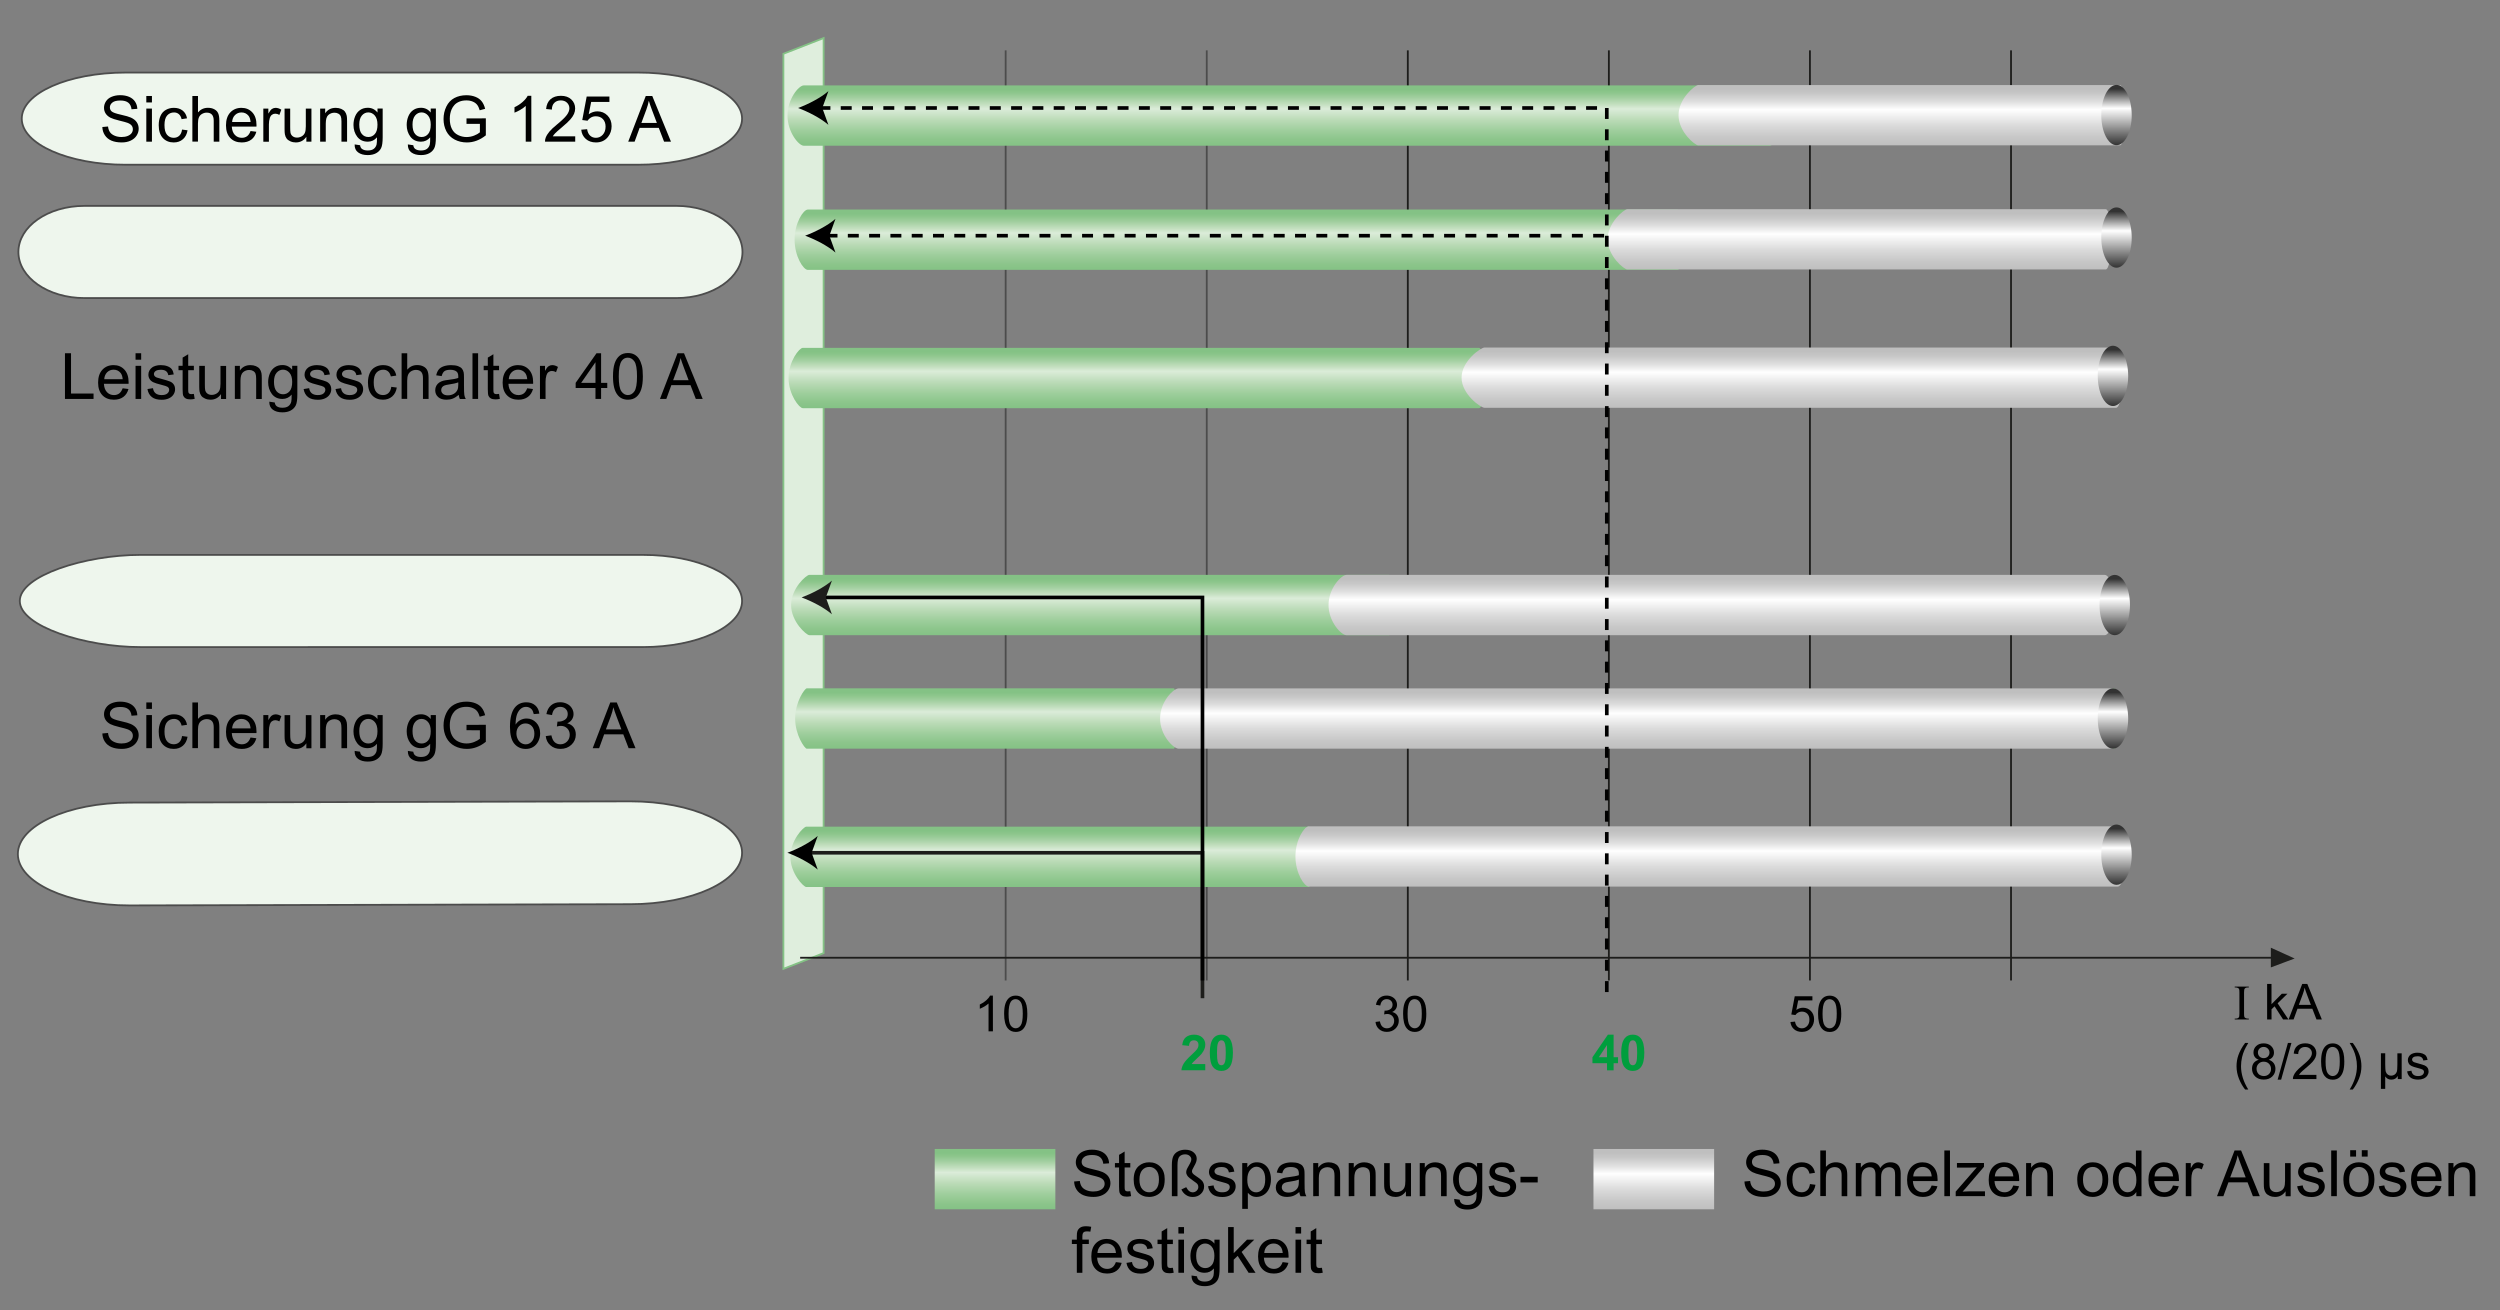 <?xml version="1.0" encoding="utf-8"?>
<!-- Generator: Adobe Illustrator 15.0.0, SVG Export Plug-In . SVG Version: 6.00 Build 0)  -->
<!DOCTYPE svg PUBLIC "-//W3C//DTD SVG 1.1//EN" "http://www.w3.org/Graphics/SVG/1.1/DTD/svg11.dtd">
<svg version="1.1" id="Layer_1" xmlns="http://www.w3.org/2000/svg" xmlns:xlink="http://www.w3.org/1999/xlink" x="0px" y="0px"
	 width="685px" height="359px" viewBox="8 15.5 685 359" style="enable-background:new 8 15.5 685 359;" xml:space="preserve">
<rect x="8" y="15.5" width="685" height="359" fill="#808080" stroke="none"/>
<style type="text/css">
<![CDATA[
	.st0{fill:#1D1D1B;}
	.st1{fill:none;stroke:#000000;}
	.st2{fill:#DFEEDD;stroke:#84C285;stroke-width:0.5;}
	.st3{fill:none;stroke:#4C4C4C;stroke-width:0.5;}
	.st4{fill:url(#SVGID_1_);}
	.st5{fill:url(#SVGID_2_);}
	.st6{fill:url(#SVGID_3_);}
	.st7{fill:url(#SVGID_4_);}
	.st8{fill:url(#SVGID_5_);}
	.st9{fill:url(#SVGID_6_);}
	.st10{fill:url(#SVGID_7_);}
	.st11{fill:url(#SVGID_8_);}
	.st12{fill:url(#SVGID_9_);}
	.st13{fill:none;stroke:#000000;stroke-dasharray:3,2.835;}
	.st14{stroke:#1D1D1B;stroke-width:2;}
	.st15{fill:#EEF6ED;stroke:#4C4C4C;stroke-width:0.5;}
	.st16{fill:none;stroke:#1D1D1B;stroke-width:0.5;}
	.st17{fill:#009E3D;}
	.st18{fill:none;stroke:#1D1D1B;}
	.st19{fill:url(#SVGID_10_);}
	.st20{fill:url(#SVGID_11_);}
	.st21{fill:url(#SVGID_12_);}
	.st22{fill:url(#SVGID_13_);}
	.st23{fill:url(#SVGID_14_);}
	.st24{fill:url(#SVGID_15_);}
	.st25{fill:url(#SVGID_16_);}
	.st26{fill:url(#SVGID_17_);}
	.st27{fill:url(#SVGID_18_);}
	.st28{fill:url(#SVGID_19_);}
	.st29{fill:url(#SVGID_20_);}
	.st30{fill:url(#SVGID_21_);}
	.st31{fill:url(#SVGID_22_);}
	.st32{fill:url(#SVGID_23_);}
]]>
</style>
<g id="Repères">
</g>
<g id="Calque_1">
</g>
<path class="st15" d="M211.33,180.17c0,6.98-12.17,12.63-27.18,12.63H46.44c-15.01,0-33.02-5.66-33.02-12.63l0,0
	c0-6.98,18-12.63,33.02-12.63h137.71C199.17,167.54,211.33,173.19,211.33,180.17L211.33,180.17z"/>
<path class="st15" d="M211.33,48.01c0,6.98-12.76,12.63-28.51,12.63H42.47c-15.74,0-28.51-5.66-28.51-12.63l0,0
	c0-6.98,12.77-12.63,28.51-12.63h140.35C198.57,35.37,211.33,41.03,211.33,48.01L211.33,48.01z"/>
<path class="st15" d="M211.44,84.54c0,6.98-8.11,12.63-18.1,12.63H31.14c-10,0-18.1-5.66-18.1-12.63l0,0
	c0-6.98,8.1-12.63,18.1-12.63h162.2C203.34,71.91,211.44,77.57,211.44,84.54L211.44,84.54z"/>
<path class="st15" d="M211.33,249.16c0,7.78-13.71,14.09-30.61,14.09L43.5,263.59c-16.91,0-30.61-6.31-30.61-14.09l0,0
	c0-7.78,13.71-14.09,30.61-14.09l137.22-0.34C197.63,235.07,211.33,241.38,211.33,249.16L211.33,249.16z"/>
<polygon class="st2" points="233.67,276.65 222.65,280.96 222.65,30.24 233.67,25.93 "/>
<line class="st3" x1="283.55" y1="29.3" x2="283.55" y2="284.15"/>
<path class="st3" d="M224.57,29.3"/>
<line class="st3" x1="338.65" y1="29.3" x2="338.65" y2="284.15"/>
<line class="st16" x1="393.74" y1="29.3" x2="393.74" y2="284.15"/>
<line class="st16" x1="448.83" y1="29.3" x2="448.83" y2="284.15"/>
<g>
	<path d="M36.04,216.47l1.56-0.14c0.07,0.63,0.25,1.14,0.52,1.54c0.27,0.4,0.69,0.73,1.26,0.97c0.57,0.25,1.21,0.37,1.92,0.37
		c0.63,0,1.19-0.09,1.67-0.28c0.48-0.19,0.84-0.45,1.08-0.77c0.24-0.33,0.35-0.68,0.35-1.07c0-0.39-0.11-0.74-0.34-1.03
		c-0.23-0.29-0.6-0.54-1.13-0.74c-0.34-0.13-1.08-0.33-2.23-0.61c-1.15-0.28-1.96-0.54-2.42-0.78c-0.6-0.31-1.04-0.7-1.34-1.17
		c-0.29-0.46-0.44-0.98-0.44-1.56c0-0.63,0.18-1.22,0.54-1.77c0.36-0.55,0.88-0.97,1.57-1.25c0.69-0.28,1.46-0.43,2.3-0.43
		c0.93,0,1.75,0.15,2.46,0.45s1.25,0.74,1.64,1.32s0.59,1.24,0.62,1.97l-1.59,0.12c-0.09-0.79-0.37-1.39-0.87-1.79
		c-0.49-0.4-1.22-0.61-2.18-0.61c-1,0-1.73,0.18-2.19,0.55c-0.46,0.37-0.69,0.81-0.69,1.33c0,0.45,0.16,0.82,0.49,1.11
		c0.32,0.29,1.15,0.59,2.5,0.89c1.35,0.3,2.27,0.57,2.77,0.8c0.73,0.34,1.27,0.76,1.61,1.28c0.35,0.51,0.52,1.11,0.52,1.78
		c0,0.67-0.19,1.29-0.57,1.88s-0.93,1.05-1.64,1.38s-1.52,0.49-2.41,0.49c-1.13,0-2.08-0.17-2.85-0.5c-0.77-0.33-1.37-0.83-1.8-1.49
		C36.3,218.06,36.07,217.31,36.04,216.47z"/>
	<path d="M48.09,209.74v-1.77h1.54v1.77H48.09z M48.09,220.5v-9.07h1.54v9.07H48.09z"/>
	<path d="M57.88,217.17l1.51,0.2c-0.17,1.04-0.59,1.86-1.27,2.45c-0.68,0.59-1.52,0.88-2.51,0.88c-1.24,0-2.24-0.41-2.99-1.22
		c-0.75-0.81-1.13-1.97-1.13-3.49c0-0.98,0.16-1.84,0.49-2.57c0.32-0.73,0.82-1.29,1.48-1.65c0.66-0.37,1.39-0.55,2.17-0.55
		c0.99,0,1.79,0.25,2.42,0.75s1.03,1.21,1.2,2.12l-1.49,0.23c-0.14-0.61-0.39-1.07-0.76-1.38c-0.36-0.31-0.8-0.46-1.31-0.46
		c-0.77,0-1.4,0.28-1.89,0.83c-0.48,0.55-0.73,1.43-0.73,2.63c0,1.22,0.23,2.1,0.7,2.66c0.47,0.55,1.08,0.83,1.83,0.83
		c0.6,0,1.11-0.18,1.51-0.55C57.51,218.51,57.78,217.94,57.88,217.17z"/>
	<path d="M60.71,220.5v-12.52h1.54v4.49c0.72-0.83,1.62-1.25,2.72-1.25c0.67,0,1.26,0.13,1.75,0.4c0.5,0.26,0.85,0.63,1.06,1.1
		c0.21,0.47,0.32,1.14,0.32,2.03v5.75h-1.54v-5.75c0-0.77-0.17-1.33-0.5-1.68s-0.8-0.53-1.41-0.53c-0.46,0-0.88,0.12-1.29,0.35
		c-0.4,0.24-0.69,0.56-0.86,0.96c-0.17,0.4-0.26,0.96-0.26,1.67v4.96h-1.53V220.5z"/>
	<path d="M76.65,217.58l1.59,0.2c-0.25,0.93-0.71,1.65-1.39,2.16c-0.68,0.51-1.54,0.77-2.6,0.77c-1.33,0-2.38-0.41-3.16-1.23
		c-0.78-0.82-1.17-1.96-1.17-3.44c0-1.53,0.39-2.71,1.18-3.55s1.8-1.26,3.06-1.26c1.21,0,2.2,0.41,2.97,1.24
		c0.77,0.83,1.15,1.99,1.15,3.48c0,0.09,0,0.23-0.01,0.41h-6.76c0.06,1,0.34,1.76,0.85,2.29c0.51,0.53,1.14,0.79,1.9,0.79
		c0.56,0,1.04-0.15,1.44-0.44C76.1,218.7,76.42,218.22,76.65,217.58z M71.6,215.09h5.06c-0.07-0.76-0.26-1.33-0.58-1.72
		c-0.49-0.59-1.13-0.89-1.9-0.89c-0.71,0-1.3,0.24-1.78,0.71C71.92,213.67,71.65,214.3,71.6,215.09z"/>
	<path d="M80.15,220.5v-9.07h1.38v1.38c0.35-0.64,0.68-1.07,0.98-1.27s0.63-0.31,0.99-0.31c0.52,0,1.04,0.17,1.58,0.5l-0.53,1.43
		c-0.38-0.22-0.75-0.33-1.13-0.33c-0.34,0-0.64,0.1-0.91,0.3s-0.46,0.48-0.57,0.84c-0.17,0.55-0.26,1.14-0.26,1.79v4.75L80.15,220.5
		L80.15,220.5z"/>
	<path d="M91.94,220.5v-1.33c-0.71,1.02-1.67,1.54-2.88,1.54c-0.54,0-1.03-0.1-1.5-0.31c-0.46-0.21-0.81-0.46-1.03-0.77
		c-0.23-0.31-0.38-0.69-0.47-1.14c-0.06-0.3-0.09-0.78-0.09-1.43v-5.62h1.54v5.03c0,0.8,0.03,1.34,0.09,1.62
		c0.1,0.4,0.3,0.72,0.62,0.95c0.31,0.23,0.7,0.35,1.16,0.35s0.89-0.12,1.3-0.35c0.4-0.24,0.69-0.56,0.86-0.96s0.25-1,0.25-1.77
		v-4.86h1.54v9.07h-1.39V220.5z"/>
	<path d="M95.72,220.5v-9.07h1.38v1.29c0.67-1,1.63-1.49,2.89-1.49c0.55,0,1.05,0.1,1.51,0.29c0.46,0.2,0.8,0.45,1.03,0.77
		c0.23,0.32,0.39,0.7,0.48,1.14c0.06,0.29,0.09,0.78,0.09,1.5v5.58h-1.54v-5.52c0-0.63-0.06-1.09-0.18-1.41
		c-0.12-0.31-0.33-0.56-0.64-0.74c-0.3-0.18-0.66-0.28-1.07-0.28c-0.65,0-1.22,0.21-1.7,0.62c-0.48,0.42-0.71,1.2-0.71,2.37v4.95
		H95.72z"/>
	<path d="M105.17,221.25l1.49,0.22c0.06,0.46,0.24,0.8,0.52,1.01c0.38,0.29,0.9,0.43,1.56,0.43c0.71,0,1.26-0.14,1.65-0.43
		c0.39-0.29,0.65-0.68,0.79-1.2c0.08-0.31,0.12-0.97,0.11-1.97c-0.67,0.79-1.51,1.19-2.51,1.19c-1.25,0-2.21-0.45-2.9-1.35
		c-0.68-0.9-1.03-1.98-1.03-3.24c0-0.87,0.16-1.66,0.47-2.4c0.31-0.73,0.77-1.3,1.36-1.7c0.59-0.4,1.29-0.6,2.1-0.6
		c1.07,0,1.95,0.43,2.65,1.3v-1.09h1.42v7.84c0,1.41-0.14,2.41-0.43,3s-0.74,1.05-1.37,1.4s-1.39,0.51-2.3,0.51
		c-1.08,0-1.96-0.24-2.62-0.73C105.47,222.96,105.14,222.23,105.17,221.25z M106.44,215.8c0,1.19,0.24,2.06,0.71,2.6
		c0.47,0.54,1.06,0.82,1.78,0.82c0.71,0,1.3-0.27,1.78-0.82c0.48-0.54,0.72-1.4,0.72-2.56c0-1.11-0.25-1.95-0.74-2.51
		c-0.49-0.56-1.09-0.85-1.78-0.85c-0.68,0-1.26,0.28-1.74,0.83C106.68,213.88,106.44,214.71,106.44,215.8z"/>
	<path d="M119.75,221.25l1.49,0.22c0.06,0.46,0.24,0.8,0.52,1.01c0.38,0.29,0.9,0.43,1.56,0.43c0.71,0,1.26-0.14,1.65-0.43
		c0.39-0.29,0.65-0.68,0.79-1.2c0.08-0.31,0.12-0.97,0.11-1.97c-0.67,0.79-1.51,1.19-2.51,1.19c-1.25,0-2.21-0.45-2.9-1.35
		c-0.68-0.9-1.03-1.98-1.03-3.24c0-0.87,0.16-1.66,0.47-2.4c0.31-0.73,0.77-1.3,1.36-1.7c0.59-0.4,1.29-0.6,2.1-0.6
		c1.07,0,1.95,0.43,2.65,1.3v-1.09h1.42v7.84c0,1.41-0.14,2.41-0.43,3s-0.74,1.05-1.37,1.4s-1.39,0.51-2.3,0.51
		c-1.08,0-1.96-0.24-2.62-0.73C120.05,222.96,119.73,222.23,119.75,221.25z M121.03,215.8c0,1.19,0.24,2.06,0.71,2.6
		c0.47,0.54,1.06,0.82,1.78,0.82c0.71,0,1.3-0.27,1.78-0.82c0.48-0.54,0.72-1.4,0.72-2.56c0-1.11-0.25-1.95-0.74-2.51
		c-0.49-0.56-1.09-0.85-1.78-0.85c-0.68,0-1.26,0.28-1.74,0.83C121.27,213.88,121.03,214.71,121.03,215.8z"/>
	<path d="M135.82,215.58v-1.47l5.3-0.01v4.65c-0.81,0.65-1.65,1.14-2.52,1.46c-0.87,0.33-1.75,0.49-2.67,0.49
		c-1.23,0-2.35-0.26-3.35-0.79c-1.01-0.53-1.76-1.29-2.28-2.29c-0.51-1-0.77-2.11-0.77-3.34c0-1.22,0.25-2.36,0.76-3.41
		c0.51-1.06,1.24-1.84,2.2-2.35c0.96-0.51,2.06-0.77,3.31-0.77c0.91,0,1.72,0.15,2.46,0.44c0.73,0.29,1.31,0.7,1.72,1.23
		c0.42,0.52,0.73,1.21,0.95,2.05l-1.49,0.41c-0.19-0.64-0.42-1.14-0.7-1.5c-0.28-0.36-0.68-0.66-1.2-0.88
		c-0.52-0.22-1.09-0.33-1.73-0.33c-0.76,0-1.41,0.12-1.96,0.35c-0.55,0.23-1,0.53-1.34,0.91c-0.34,0.38-0.6,0.79-0.79,1.24
		c-0.32,0.77-0.48,1.61-0.48,2.52c0,1.12,0.19,2.05,0.58,2.8c0.39,0.75,0.94,1.31,1.68,1.67c0.73,0.37,1.51,0.55,2.34,0.55
		c0.72,0,1.42-0.14,2.1-0.41c0.68-0.28,1.2-0.57,1.55-0.88v-2.33L135.82,215.58L135.82,215.58z"/>
	<path d="M155.78,211.04l-1.53,0.12c-0.14-0.6-0.33-1.04-0.58-1.32c-0.42-0.44-0.93-0.66-1.54-0.66c-0.49,0-0.92,0.14-1.29,0.41
		c-0.48,0.35-0.87,0.87-1.14,1.55c-0.27,0.68-0.42,1.64-0.44,2.9c0.37-0.56,0.82-0.98,1.36-1.26c0.54-0.28,1.1-0.41,1.68-0.41
		c1.02,0,1.9,0.38,2.62,1.13s1.08,1.73,1.08,2.93c0,0.79-0.17,1.52-0.51,2.19c-0.34,0.67-0.8,1.19-1.4,1.55
		c-0.59,0.36-1.26,0.54-2.02,0.54c-1.28,0-2.33-0.47-3.13-1.41c-0.81-0.94-1.21-2.5-1.21-4.66c0-2.42,0.45-4.18,1.34-5.28
		c0.78-0.96,1.83-1.43,3.15-1.43c0.98,0,1.79,0.28,2.42,0.83C155.28,209.3,155.66,210.07,155.78,211.04z M149.5,216.44
		c0,0.53,0.11,1.04,0.34,1.52c0.22,0.48,0.54,0.85,0.94,1.11c0.4,0.25,0.83,0.38,1.27,0.38c0.65,0,1.21-0.26,1.67-0.79
		c0.47-0.52,0.7-1.24,0.7-2.14c0-0.87-0.23-1.55-0.69-2.05s-1.04-0.75-1.74-0.75c-0.69,0-1.28,0.25-1.77,0.75
		C149.75,214.98,149.5,215.63,149.5,216.44z"/>
	<path d="M157.54,217.19l1.54-0.21c0.18,0.87,0.48,1.5,0.9,1.88c0.42,0.38,0.94,0.58,1.55,0.58c0.72,0,1.33-0.25,1.83-0.75
		s0.75-1.12,0.75-1.86c0-0.71-0.23-1.29-0.69-1.75s-1.05-0.69-1.76-0.69c-0.29,0-0.65,0.06-1.08,0.17l0.17-1.35
		c0.1,0.01,0.19,0.02,0.25,0.02c0.65,0,1.24-0.17,1.77-0.51c0.53-0.34,0.79-0.87,0.79-1.58c0-0.56-0.19-1.03-0.57-1.4
		c-0.38-0.37-0.87-0.56-1.48-0.56c-0.6,0-1.1,0.19-1.49,0.56c-0.4,0.38-0.65,0.94-0.77,1.69l-1.54-0.27
		c0.19-1.03,0.62-1.83,1.28-2.4c0.66-0.57,1.49-0.85,2.49-0.85c0.68,0,1.31,0.15,1.89,0.44c0.58,0.29,1.01,0.69,1.32,1.2
		c0.31,0.51,0.46,1.04,0.46,1.61c0,0.54-0.15,1.03-0.44,1.48c-0.29,0.45-0.72,0.8-1.29,1.06c0.74,0.17,1.32,0.53,1.73,1.06
		c0.41,0.54,0.62,1.21,0.62,2.02c0,1.09-0.4,2.02-1.2,2.78c-0.8,0.76-1.81,1.14-3.02,1.14c-1.1,0-2.01-0.33-2.74-0.98
		C158.06,219.08,157.64,218.23,157.54,217.19z"/>
	<path d="M170.4,220.5l4.81-12.52H177l5.13,12.52h-1.89l-1.46-3.79h-5.24l-1.38,3.79H170.4z M174.02,215.35h4.24l-1.31-3.47
		c-0.4-1.05-0.69-1.92-0.89-2.6c-0.16,0.8-0.38,1.6-0.67,2.39L174.02,215.35z"/>
</g>
<g>
	<path d="M280.06,298.08h-1.2v-7.62c-0.29,0.27-0.67,0.55-1.13,0.82c-0.47,0.27-0.89,0.48-1.26,0.62v-1.16
		c0.67-0.31,1.25-0.7,1.75-1.14c0.5-0.45,0.85-0.88,1.06-1.3h0.77L280.06,298.08L280.06,298.08z"/>
	<path d="M283.13,293.27c0-1.15,0.12-2.08,0.36-2.78c0.24-0.7,0.59-1.24,1.06-1.62s1.05-0.57,1.76-0.57c0.52,0,0.98,0.11,1.38,0.32
		c0.39,0.21,0.72,0.51,0.98,0.91c0.26,0.4,0.46,0.88,0.6,1.45c0.14,0.57,0.22,1.34,0.22,2.3c0,1.14-0.12,2.06-0.35,2.77
		c-0.24,0.7-0.59,1.24-1.05,1.63c-0.47,0.38-1.06,0.57-1.77,0.57c-0.94,0-1.68-0.34-2.21-1.01
		C283.45,296.42,283.13,295.1,283.13,293.27z M284.35,293.27c0,1.6,0.19,2.66,0.56,3.19c0.38,0.53,0.84,0.79,1.39,0.79
		s1.01-0.27,1.38-0.8s0.56-1.59,0.56-3.19s-0.19-2.67-0.56-3.2c-0.37-0.53-0.84-0.79-1.4-0.79c-0.55,0-0.99,0.23-1.32,0.7
		C284.56,290.58,284.35,291.67,284.35,293.27z"/>
</g>
<g>
	<path d="M384.89,295.51l1.2-0.16c0.14,0.68,0.37,1.17,0.7,1.46c0.33,0.29,0.73,0.45,1.21,0.45c0.56,0,1.04-0.19,1.42-0.58
		c0.38-0.39,0.58-0.87,0.58-1.45c0-0.55-0.18-1-0.54-1.36c-0.36-0.36-0.81-0.54-1.37-0.54c-0.23,0-0.51,0.04-0.84,0.13l0.13-1.05
		c0.08,0.01,0.14,0.01,0.19,0.01c0.51,0,0.97-0.13,1.38-0.4c0.41-0.27,0.61-0.68,0.61-1.23c0-0.44-0.15-0.8-0.45-1.09
		c-0.3-0.29-0.68-0.43-1.15-0.43c-0.47,0-0.85,0.15-1.16,0.44c-0.31,0.29-0.51,0.73-0.6,1.31l-1.2-0.21c0.15-0.8,0.48-1.42,1-1.86
		c0.52-0.44,1.16-0.66,1.93-0.66c0.53,0,1.02,0.11,1.47,0.34s0.79,0.54,1.03,0.93c0.24,0.39,0.36,0.81,0.36,1.26
		c0,0.42-0.11,0.8-0.34,1.15c-0.23,0.35-0.56,0.62-1,0.82c0.58,0.13,1.02,0.41,1.34,0.83c0.32,0.42,0.48,0.94,0.48,1.57
		c0,0.85-0.31,1.57-0.93,2.16c-0.62,0.59-1.4,0.89-2.35,0.89c-0.85,0-1.56-0.25-2.13-0.76
		C385.29,296.98,384.97,296.32,384.89,295.51z"/>
	<path d="M392.45,293.27c0-1.15,0.12-2.08,0.36-2.78c0.24-0.7,0.59-1.24,1.06-1.62c0.47-0.38,1.05-0.57,1.76-0.57
		c0.52,0,0.98,0.11,1.38,0.32c0.39,0.21,0.72,0.51,0.98,0.91c0.26,0.4,0.46,0.88,0.6,1.45c0.14,0.57,0.22,1.34,0.22,2.3
		c0,1.14-0.12,2.06-0.35,2.77c-0.24,0.7-0.59,1.24-1.05,1.63c-0.47,0.38-1.06,0.57-1.77,0.57c-0.94,0-1.68-0.34-2.21-1.01
		C392.77,296.42,392.45,295.1,392.45,293.27z M393.68,293.27c0,1.6,0.19,2.66,0.56,3.19c0.38,0.53,0.84,0.79,1.39,0.79
		c0.55,0,1.01-0.27,1.38-0.8c0.37-0.53,0.56-1.59,0.56-3.19s-0.19-2.67-0.56-3.2c-0.37-0.53-0.84-0.79-1.4-0.79
		c-0.55,0-0.99,0.23-1.32,0.7C393.89,290.58,393.68,291.68,393.68,293.27z"/>
</g>
<g>
	<path d="M498.58,295.53l1.26-0.11c0.09,0.61,0.31,1.07,0.65,1.38c0.34,0.31,0.75,0.46,1.23,0.46c0.58,0,1.06-0.22,1.46-0.65
		c0.4-0.43,0.6-1.01,0.6-1.73c0-0.68-0.19-1.22-0.57-1.61c-0.38-0.39-0.88-0.59-1.5-0.59c-0.39,0-0.73,0.09-1.04,0.26
		c-0.31,0.18-0.55,0.4-0.73,0.68l-1.12-0.15l0.94-5h4.84v1.14h-3.89l-0.52,2.62c0.58-0.41,1.2-0.61,1.84-0.61
		c0.85,0,1.57,0.29,2.15,0.88s0.88,1.35,0.88,2.27c0,0.88-0.26,1.64-0.77,2.29c-0.62,0.79-1.48,1.18-2.56,1.18
		c-0.89,0-1.61-0.25-2.17-0.74S498.66,296.35,498.58,295.53z"/>
	<path d="M506.15,293.28c0-1.15,0.12-2.08,0.36-2.78s0.59-1.24,1.06-1.62s1.05-0.57,1.76-0.57c0.52,0,0.98,0.11,1.38,0.32
		c0.39,0.21,0.72,0.51,0.98,0.91s0.46,0.88,0.6,1.45c0.14,0.57,0.22,1.34,0.22,2.3c0,1.14-0.12,2.06-0.35,2.77
		c-0.24,0.7-0.59,1.24-1.05,1.63c-0.47,0.38-1.06,0.57-1.77,0.57c-0.94,0-1.68-0.34-2.21-1.01
		C506.47,296.42,506.15,295.1,506.15,293.28z M507.38,293.28c0,1.6,0.19,2.66,0.56,3.19c0.38,0.53,0.84,0.79,1.39,0.79
		c0.55,0,1.01-0.27,1.38-0.8c0.37-0.53,0.56-1.59,0.56-3.19c0-1.6-0.19-2.67-0.56-3.2c-0.37-0.53-0.84-0.79-1.4-0.79
		c-0.55,0-0.99,0.23-1.32,0.7C507.58,290.58,507.38,291.68,507.38,293.28z"/>
</g>
<g>
	<path d="M624.17,294.59v0.25h-3.86v-0.25h0.32c0.37,0,0.64-0.11,0.81-0.33c0.11-0.14,0.16-0.48,0.16-1.02v-5.82
		c0-0.46-0.03-0.76-0.09-0.9c-0.04-0.11-0.13-0.21-0.27-0.29c-0.19-0.11-0.4-0.16-0.61-0.16h-0.32v-0.25h3.86v0.25h-0.33
		c-0.37,0-0.64,0.11-0.8,0.33c-0.11,0.14-0.17,0.48-0.17,1.02v5.82c0,0.46,0.03,0.76,0.09,0.9c0.04,0.11,0.14,0.21,0.28,0.29
		c0.19,0.11,0.39,0.16,0.6,0.16H624.17z"/>
	<path d="M629.19,294.84v-9.74h1.2v5.55l2.83-2.87h1.55l-2.7,2.62l2.97,4.44h-1.47l-2.33-3.61l-0.84,0.81v2.8H629.19z"/>
	<path d="M635.07,294.84l3.74-9.74h1.39l3.99,9.74h-1.47l-1.14-2.95h-4.07l-1.07,2.95H635.07z M637.88,290.84h3.3l-1.02-2.7
		c-0.31-0.82-0.54-1.49-0.69-2.02c-0.12,0.63-0.3,1.25-0.53,1.86L637.88,290.84z"/>
	<path d="M623.16,314.03c-0.66-0.83-1.22-1.81-1.67-2.92c-0.45-1.11-0.68-2.27-0.68-3.47c0-1.05,0.17-2.06,0.51-3.03
		c0.4-1.12,1.01-2.24,1.85-3.35h0.86c-0.54,0.92-0.89,1.58-1.06,1.97c-0.27,0.61-0.48,1.25-0.64,1.91c-0.19,0.83-0.29,1.66-0.29,2.5
		c0,2.13,0.66,4.26,1.99,6.38L623.16,314.03L623.16,314.03z"/>
	<path d="M626.91,305.88c-0.5-0.18-0.86-0.44-1.1-0.78c-0.24-0.34-0.36-0.74-0.36-1.21c0-0.71,0.25-1.3,0.76-1.79
		c0.51-0.48,1.19-0.72,2.03-0.72c0.85,0,1.53,0.25,2.05,0.74c0.52,0.49,0.78,1.1,0.78,1.8c0,0.45-0.12,0.84-0.36,1.18
		c-0.24,0.33-0.6,0.59-1.08,0.77c0.6,0.2,1.05,0.51,1.37,0.94c0.31,0.43,0.47,0.95,0.47,1.55c0,0.83-0.29,1.53-0.88,2.1
		s-1.36,0.85-2.33,0.85c-0.97,0-1.74-0.28-2.33-0.85s-0.88-1.28-0.88-2.13c0-0.63,0.16-1.16,0.48-1.59
		C625.86,306.33,626.32,306.04,626.91,305.88z M626.29,308.35c0,0.34,0.08,0.67,0.24,0.99s0.4,0.57,0.72,0.74
		c0.32,0.17,0.66,0.26,1.03,0.26c0.57,0,1.04-0.18,1.42-0.55c0.37-0.37,0.56-0.83,0.56-1.4c0-0.58-0.19-1.05-0.57-1.43
		s-0.86-0.56-1.44-0.56c-0.56,0-1.03,0.19-1.4,0.56C626.48,307.33,626.29,307.79,626.29,308.35z M626.67,303.86
		c0,0.46,0.15,0.84,0.44,1.13c0.3,0.29,0.68,0.44,1.16,0.44c0.46,0,0.84-0.15,1.13-0.44c0.29-0.29,0.44-0.65,0.44-1.07
		c0-0.44-0.15-0.81-0.46-1.11c-0.3-0.3-0.68-0.45-1.13-0.45c-0.46,0-0.83,0.15-1.14,0.44C626.82,303.1,626.67,303.45,626.67,303.86z
		"/>
	<path d="M632.07,311.33l2.82-10.07h0.96l-2.82,10.07H632.07z"/>
	<path d="M642.7,310.01v1.15h-6.44c-0.01-0.29,0.04-0.56,0.14-0.83c0.16-0.44,0.43-0.87,0.79-1.3c0.36-0.42,0.88-0.92,1.56-1.47
		c1.06-0.87,1.77-1.56,2.15-2.06s0.56-0.99,0.56-1.44c0-0.47-0.17-0.87-0.51-1.2s-0.78-0.49-1.33-0.49c-0.58,0-1.04,0.17-1.38,0.52
		c-0.34,0.35-0.52,0.82-0.53,1.43l-1.23-0.13c0.08-0.92,0.4-1.62,0.95-2.1c0.55-0.48,1.29-0.72,2.21-0.72
		c0.93,0,1.67,0.26,2.22,0.78c0.54,0.52,0.82,1.16,0.82,1.93c0,0.39-0.08,0.77-0.24,1.15c-0.16,0.38-0.42,0.77-0.79,1.19
		s-0.98,0.99-1.84,1.71c-0.72,0.6-1.18,1.01-1.38,1.23c-0.2,0.21-0.37,0.43-0.5,0.65H642.7L642.7,310.01z"/>
	<path d="M643.98,306.36c0-1.15,0.12-2.08,0.36-2.78c0.24-0.7,0.59-1.24,1.06-1.62s1.05-0.57,1.76-0.57c0.52,0,0.98,0.11,1.38,0.32
		c0.39,0.21,0.72,0.51,0.98,0.91s0.46,0.88,0.6,1.45c0.14,0.57,0.22,1.34,0.22,2.3c0,1.14-0.12,2.06-0.35,2.77
		c-0.24,0.7-0.59,1.24-1.05,1.63c-0.47,0.38-1.06,0.57-1.77,0.57c-0.94,0-1.68-0.34-2.21-1.01
		C644.3,309.51,643.98,308.19,643.98,306.36z M645.21,306.36c0,1.6,0.19,2.66,0.56,3.19c0.38,0.53,0.84,0.79,1.39,0.79
		c0.55,0,1.01-0.27,1.38-0.8c0.37-0.53,0.56-1.59,0.56-3.19c0-1.6-0.19-2.67-0.56-3.2c-0.37-0.53-0.84-0.79-1.4-0.79
		c-0.55,0-0.99,0.23-1.32,0.7C645.42,303.67,645.21,304.76,645.21,306.36z"/>
	<path d="M652.67,314.03h-0.86c1.32-2.13,1.99-4.25,1.99-6.38c0-0.83-0.09-1.66-0.29-2.48c-0.15-0.66-0.36-1.3-0.63-1.91
		c-0.17-0.4-0.53-1.06-1.07-1.99h0.86c0.83,1.11,1.45,2.23,1.85,3.35c0.34,0.97,0.51,1.98,0.51,3.03c0,1.2-0.23,2.35-0.69,3.47
		C653.88,312.22,653.32,313.19,652.67,314.03z"/>
	<path d="M666.06,304.11v7.05h-1.07v-0.84c-0.23,0.35-0.46,0.6-0.68,0.73c-0.31,0.18-0.67,0.27-1.08,0.27
		c-0.37,0-0.69-0.07-0.98-0.22c-0.21-0.11-0.45-0.33-0.7-0.66v3.42h-1.18v-9.76h1.18v2.99c0,1.08,0.06,1.79,0.17,2.11
		c0.11,0.32,0.3,0.57,0.56,0.76s0.56,0.28,0.89,0.28c0.35,0,0.67-0.1,0.95-0.29c0.28-0.2,0.48-0.45,0.59-0.75
		c0.11-0.3,0.17-1,0.17-2.08v-3.01H666.06z"/>
	<path d="M667.55,309.06l1.18-0.19c0.07,0.47,0.25,0.84,0.55,1.09c0.3,0.25,0.73,0.38,1.27,0.38c0.55,0,0.96-0.11,1.22-0.33
		c0.26-0.22,0.4-0.49,0.4-0.79c0-0.27-0.12-0.48-0.35-0.64c-0.16-0.11-0.57-0.24-1.22-0.41c-0.88-0.22-1.49-0.41-1.82-0.58
		c-0.34-0.16-0.6-0.38-0.77-0.67s-0.26-0.6-0.26-0.95c0-0.31,0.07-0.61,0.22-0.87c0.14-0.27,0.34-0.49,0.59-0.67
		c0.19-0.14,0.44-0.25,0.76-0.35c0.32-0.1,0.67-0.14,1.03-0.14c0.55,0,1.04,0.08,1.46,0.24s0.73,0.38,0.93,0.65
		c0.2,0.27,0.34,0.64,0.41,1.09l-1.17,0.16c-0.05-0.36-0.21-0.65-0.46-0.85c-0.25-0.2-0.61-0.31-1.08-0.31
		c-0.55,0-0.94,0.09-1.18,0.27c-0.24,0.18-0.35,0.39-0.35,0.64c0,0.16,0.05,0.29,0.15,0.42s0.25,0.23,0.46,0.32
		c0.12,0.04,0.47,0.15,1.06,0.31c0.85,0.23,1.44,0.41,1.77,0.55c0.33,0.14,0.6,0.35,0.79,0.63c0.19,0.28,0.29,0.62,0.29,1.02
		s-0.12,0.77-0.35,1.13c-0.23,0.35-0.57,0.62-1.01,0.82c-0.44,0.19-0.93,0.29-1.49,0.29c-0.92,0-1.62-0.19-2.1-0.57
		S667.68,309.81,667.55,309.06z"/>
</g>
<g>
	<line class="st16" x1="227.24" y1="277.92" x2="630.31" y2="277.92"/>
	<polygon class="st14" points="631.21,276.72 631.21,279.13 634.12,278.04 	"/>
</g>
<line class="st16" x1="503.92" y1="29.3" x2="503.92" y2="284.15"/>
<line class="st16" x1="559.02" y1="29.3" x2="559.02" y2="284.15"/>
<g>
	<path class="st17" d="M338.24,307.03v1.73h-6.54c0.07-0.66,0.28-1.28,0.64-1.86c0.36-0.58,1.05-1.37,2.1-2.33
		c0.84-0.78,1.36-1.32,1.55-1.59c0.26-0.38,0.39-0.77,0.39-1.14c0-0.42-0.11-0.74-0.33-0.96c-0.22-0.22-0.53-0.33-0.93-0.33
		c-0.39,0-0.7,0.12-0.93,0.35c-0.23,0.24-0.36,0.63-0.4,1.17l-1.86-0.19c0.11-1.03,0.46-1.76,1.04-2.21
		c0.58-0.45,1.32-0.67,2.19-0.67c0.96,0,1.72,0.26,2.27,0.78c0.55,0.52,0.82,1.16,0.82,1.93c0,0.44-0.08,0.86-0.24,1.25
		c-0.16,0.4-0.41,0.81-0.75,1.25c-0.23,0.29-0.63,0.7-1.22,1.24s-0.96,0.9-1.12,1.08c-0.16,0.18-0.29,0.35-0.38,0.52h3.7V307.03z"/>
	<path class="st17" d="M342.66,298.99c0.94,0,1.68,0.34,2.21,1.01c0.63,0.8,0.95,2.12,0.95,3.97c0,1.84-0.32,3.17-0.96,3.97
		c-0.53,0.66-1.26,1-2.21,1s-1.71-0.36-2.29-1.09c-0.58-0.73-0.87-2.03-0.87-3.9c0-1.83,0.32-3.15,0.96-3.96
		C340.98,299.32,341.71,298.99,342.66,298.99z M342.66,300.54c-0.23,0-0.43,0.07-0.6,0.22s-0.31,0.4-0.41,0.77
		c-0.13,0.48-0.19,1.3-0.19,2.44c0,1.14,0.06,1.93,0.17,2.35c0.12,0.43,0.26,0.71,0.43,0.85s0.38,0.21,0.6,0.21
		c0.22,0,0.43-0.07,0.6-0.22s0.31-0.4,0.41-0.77c0.13-0.48,0.19-1.29,0.19-2.43s-0.06-1.93-0.17-2.36
		c-0.12-0.43-0.26-0.71-0.43-0.86C343.08,300.61,342.88,300.54,342.66,300.54z"/>
</g>
<g>
	
		<linearGradient id="SVGID_1_" gradientUnits="userSpaceOnUse" x1="-6606.21" y1="6915.56" x2="-6606.21" y2="6932.09" gradientTransform="matrix(1 0 0 -1 6902.4 7174.1)">
		<stop  offset="0" style="stop-color:#84C285"/>
		<stop  offset="0.1" style="stop-color:#8CC58B"/>
		<stop  offset="0.249" style="stop-color:#9ECE9C"/>
		<stop  offset="0.429" style="stop-color:#BBDBB7"/>
		<stop  offset="0.612" style="stop-color:#DBECD9"/>
		<stop  offset="0.688" style="stop-color:#C3DFBF"/>
		<stop  offset="0.795" style="stop-color:#A2CFA0"/>
		<stop  offset="0.88" style="stop-color:#8DC68C"/>
		<stop  offset="0.933" style="stop-color:#84C285"/>
	</linearGradient>
	<path class="st4" d="M366.54,258.54H228.9c-0.71,0-4.33-3.7-4.33-8.27c0-4.56,3.63-8.26,4.33-8.26h137.63
		c0.71,0,1.28,3.7,1.28,8.26C367.81,254.83,367.24,258.54,366.54,258.54L366.54,258.54z"/>
	<g>
		<g>
			
				<linearGradient id="SVGID_2_" gradientUnits="userSpaceOnUse" x1="-6425.696" y1="6915.67" x2="-6425.696" y2="6932.19" gradientTransform="matrix(1 0 0 -1 6902.4 7174.1)">
				<stop  offset="0" style="stop-color:#BFBFBF"/>
				<stop  offset="0.133" style="stop-color:#C7C7C7"/>
				<stop  offset="0.332" style="stop-color:#DBDBDB"/>
				<stop  offset="0.57" style="stop-color:#FCFCFC"/>
				<stop  offset="0.59" style="stop-color:#FFFFFF"/>
				<stop  offset="0.725" style="stop-color:#DFDFDF"/>
				<stop  offset="0.853" style="stop-color:#C8C8C8"/>
				<stop  offset="0.933" style="stop-color:#BFBFBF"/>
			</linearGradient>
			<path class="st5" d="M588.23,258.43H366.61c-1.23,0-3.66-3.7-3.66-8.26s2.43-8.26,3.66-8.26h221.62c1.23,0,2.23,3.7,2.23,8.26
				S589.46,258.43,588.23,258.43L588.23,258.43z"/>
		</g>
	</g>
	<g>
		<g>
			<g>
				
					<linearGradient id="SVGID_3_" gradientUnits="userSpaceOnUse" x1="-6313.75" y1="6916.16" x2="-6313.75" y2="6932.68" gradientTransform="matrix(1 0 0 -1 6902.4 7174.1)">
					<stop  offset="0" style="stop-color:#84C285"/>
					<stop  offset="0.1" style="stop-color:#8CC58B"/>
					<stop  offset="0.249" style="stop-color:#9ECE9C"/>
					<stop  offset="0.429" style="stop-color:#BBDBB7"/>
					<stop  offset="0.612" style="stop-color:#DBECD9"/>
					<stop  offset="0.688" style="stop-color:#C3DFBF"/>
					<stop  offset="0.795" style="stop-color:#A2CFA0"/>
					<stop  offset="0.88" style="stop-color:#8DC68C"/>
					<stop  offset="0.933" style="stop-color:#84C285"/>
				</linearGradient>
				<path class="st6" d="M588.33,241.42c0.35,0,0.64,3.7,0.64,8.26c0,4.57-0.28,8.26-0.64,8.26"/>
			</g>
		</g>
		
			<linearGradient id="SVGID_4_" gradientUnits="userSpaceOnUse" x1="-6314.48" y1="6916.16" x2="-6314.48" y2="6932.68" gradientTransform="matrix(1 0 0 -1 6902.4 7174.1)">
			<stop  offset="0" style="stop-color:#333333"/>
			<stop  offset="0.612" style="stop-color:#FFFFFF"/>
			<stop  offset="0.933" style="stop-color:#333333"/>
		</linearGradient>
		<path class="st7" d="M587.92,257.94c-2.3,0-4.17-3.7-4.17-8.26c0-4.56,1.86-8.26,4.17-8.26c2.31,0,4.17,3.7,4.17,8.26
			C592.1,254.25,590.23,257.94,587.92,257.94z"/>
	</g>
</g>
<g>
	
		<linearGradient id="SVGID_5_" gradientUnits="userSpaceOnUse" x1="-6624.19" y1="6953.459" x2="-6624.19" y2="6969.99" gradientTransform="matrix(1 0 0 -1 6902.4 7174.1)">
		<stop  offset="0" style="stop-color:#84C285"/>
		<stop  offset="0.1" style="stop-color:#8CC58B"/>
		<stop  offset="0.249" style="stop-color:#9ECE9C"/>
		<stop  offset="0.429" style="stop-color:#BBDBB7"/>
		<stop  offset="0.612" style="stop-color:#DBECD9"/>
		<stop  offset="0.688" style="stop-color:#C3DFBF"/>
		<stop  offset="0.795" style="stop-color:#A2CFA0"/>
		<stop  offset="0.88" style="stop-color:#8DC68C"/>
		<stop  offset="0.933" style="stop-color:#84C285"/>
	</linearGradient>
	<path class="st8" d="M329.62,220.64H229.04c-0.52,0-3.17-3.7-3.17-8.27c0-4.56,2.65-8.26,3.17-8.26h100.58
		c0.51,0,0.93,3.7,0.93,8.26S330.13,220.64,329.62,220.64L329.62,220.64z"/>
	<g>
		<g>
			<g>
				
					<linearGradient id="SVGID_6_" gradientUnits="userSpaceOnUse" x1="-6444.64" y1="6953.459" x2="-6444.64" y2="6969.98" gradientTransform="matrix(1 0 0 -1 6902.4 7174.1)">
					<stop  offset="0" style="stop-color:#BFBFBF"/>
					<stop  offset="0.133" style="stop-color:#C7C7C7"/>
					<stop  offset="0.332" style="stop-color:#DBDBDB"/>
					<stop  offset="0.57" style="stop-color:#FCFCFC"/>
					<stop  offset="0.59" style="stop-color:#FFFFFF"/>
					<stop  offset="0.725" style="stop-color:#DFDFDF"/>
					<stop  offset="0.853" style="stop-color:#C8C8C8"/>
					<stop  offset="0.933" style="stop-color:#BFBFBF"/>
				</linearGradient>
				<path class="st9" d="M587.01,220.64H330.95c-1.46,0-5.09-3.7-5.09-8.26s3.63-8.26,5.09-8.26h256.06c1.46,0,2.65,3.7,2.65,8.26
					S588.47,220.64,587.01,220.64L587.01,220.64z"/>
				
					<linearGradient id="SVGID_7_" gradientUnits="userSpaceOnUse" x1="-6314.065" y1="6953.47" x2="-6314.065" y2="6969.99" gradientTransform="matrix(1 0 0 -1 6902.4 7174.1)">
					<stop  offset="0" style="stop-color:#84C285"/>
					<stop  offset="0.1" style="stop-color:#8CC58B"/>
					<stop  offset="0.249" style="stop-color:#9ECE9C"/>
					<stop  offset="0.429" style="stop-color:#BBDBB7"/>
					<stop  offset="0.612" style="stop-color:#DBECD9"/>
					<stop  offset="0.688" style="stop-color:#C3DFBF"/>
					<stop  offset="0.795" style="stop-color:#A2CFA0"/>
					<stop  offset="0.88" style="stop-color:#8DC68C"/>
					<stop  offset="0.933" style="stop-color:#84C285"/>
				</linearGradient>
				<path class="st10" d="M587.01,204.11c1.46,0,2.65,3.7,2.65,8.26c0,4.57-1.19,8.26-2.65,8.26"/>
			</g>
		</g>
		<g>
			
				<linearGradient id="SVGID_8_" gradientUnits="userSpaceOnUse" x1="-6315.451" y1="6953.459" x2="-6315.451" y2="6969.98" gradientTransform="matrix(1 0 0 -1 6902.4 7174.1)">
				<stop  offset="0" style="stop-color:#333333"/>
				<stop  offset="0.612" style="stop-color:#FFFFFF"/>
				<stop  offset="0.933" style="stop-color:#333333"/>
			</linearGradient>
			<path class="st11" d="M586.95,220.64c-2.3,0-4.17-3.7-4.17-8.26s1.86-8.26,4.17-8.26c2.31,0,4.17,3.7,4.17,8.26
				S589.26,220.64,586.95,220.64z"/>
		</g>
	</g>
</g>
<linearGradient id="SVGID_9_" gradientUnits="userSpaceOnUse" x1="-6595.001" y1="6984.56" x2="-6595.001" y2="7001.09" gradientTransform="matrix(1 0 0 -1 6902.4 7174.1)">
	<stop  offset="0" style="stop-color:#84C285"/>
	<stop  offset="0.1" style="stop-color:#8CC58B"/>
	<stop  offset="0.249" style="stop-color:#9ECE9C"/>
	<stop  offset="0.429" style="stop-color:#BBDBB7"/>
	<stop  offset="0.612" style="stop-color:#DBECD9"/>
	<stop  offset="0.688" style="stop-color:#C3DFBF"/>
	<stop  offset="0.795" style="stop-color:#A2CFA0"/>
	<stop  offset="0.88" style="stop-color:#8DC68C"/>
	<stop  offset="0.933" style="stop-color:#84C285"/>
</linearGradient>
<path class="st12" d="M388.56,189.54h-158.8c-0.81,0-5-3.7-5-8.27c0-4.56,4.19-8.26,5-8.26h158.81c0.81,0,1.47,3.7,1.47,8.26
	C390.03,185.84,389.38,189.54,388.56,189.54L388.56,189.54z"/>
<g>
	<g>
		<g>
			
				<linearGradient id="SVGID_10_" gradientUnits="userSpaceOnUse" x1="-6422.78" y1="6984.56" x2="-6422.78" y2="7001.079" gradientTransform="matrix(1 0 0 -1 6902.4 7174.1)">
				<stop  offset="0" style="stop-color:#BFBFBF"/>
				<stop  offset="0.133" style="stop-color:#C7C7C7"/>
				<stop  offset="0.332" style="stop-color:#DBDBDB"/>
				<stop  offset="0.57" style="stop-color:#FCFCFC"/>
				<stop  offset="0.59" style="stop-color:#FFFFFF"/>
				<stop  offset="0.725" style="stop-color:#DFDFDF"/>
				<stop  offset="0.853" style="stop-color:#C8C8C8"/>
				<stop  offset="0.933" style="stop-color:#BFBFBF"/>
			</linearGradient>
			<path class="st19" d="M584.68,189.54H376.92c-1.41,0-4.9-3.7-4.9-8.26c0-4.56,3.49-8.26,4.9-8.26h207.76
				c1.41,0,2.54,3.7,2.54,8.26C587.22,185.84,586.08,189.54,584.68,189.54L584.68,189.54z"/>
		</g>
	</g>
	<g>
		
			<linearGradient id="SVGID_11_" gradientUnits="userSpaceOnUse" x1="-6314.96" y1="6984.56" x2="-6314.96" y2="7001.079" gradientTransform="matrix(1 0 0 -1 6902.4 7174.1)">
			<stop  offset="0" style="stop-color:#333333"/>
			<stop  offset="0.612" style="stop-color:#FFFFFF"/>
			<stop  offset="0.933" style="stop-color:#333333"/>
		</linearGradient>
		<path class="st20" d="M587.44,189.54c-2.3,0-4.17-3.7-4.17-8.26c0-4.56,1.86-8.26,4.17-8.26s4.17,3.7,4.17,8.26
			C591.61,185.84,589.75,189.54,587.44,189.54z"/>
	</g>
</g>
<linearGradient id="SVGID_12_" gradientUnits="userSpaceOnUse" x1="-6582.891" y1="7046.76" x2="-6582.891" y2="7063.289" gradientTransform="matrix(1 0 0 -1 6902.4 7174.1)">
	<stop  offset="0" style="stop-color:#84C285"/>
	<stop  offset="0.1" style="stop-color:#8CC58B"/>
	<stop  offset="0.249" style="stop-color:#9ECE9C"/>
	<stop  offset="0.429" style="stop-color:#BBDBB7"/>
	<stop  offset="0.612" style="stop-color:#DBECD9"/>
	<stop  offset="0.688" style="stop-color:#C3DFBF"/>
	<stop  offset="0.795" style="stop-color:#A2CFA0"/>
	<stop  offset="0.88" style="stop-color:#8DC68C"/>
	<stop  offset="0.933" style="stop-color:#84C285"/>
</linearGradient>
<path class="st21" d="M413.24,127.34H227.96c-0.95,0-3.89-3.7-3.89-8.27c0-4.56,2.94-8.26,3.89-8.26h185.27
	c0.95,0,1.72,3.7,1.72,8.26C414.96,123.64,414.18,127.34,413.24,127.34L413.24,127.34z"/>
<g>
	<g>
		
			<linearGradient id="SVGID_13_" gradientUnits="userSpaceOnUse" x1="-6403.345" y1="7046.859" x2="-6403.345" y2="7063.379" gradientTransform="matrix(1 0 0 -1 6902.4 7174.1)">
			<stop  offset="0" style="stop-color:#BFBFBF"/>
			<stop  offset="0.133" style="stop-color:#C7C7C7"/>
			<stop  offset="0.332" style="stop-color:#DBDBDB"/>
			<stop  offset="0.57" style="stop-color:#FCFCFC"/>
			<stop  offset="0.59" style="stop-color:#FFFFFF"/>
			<stop  offset="0.725" style="stop-color:#DFDFDF"/>
			<stop  offset="0.853" style="stop-color:#C8C8C8"/>
			<stop  offset="0.933" style="stop-color:#BFBFBF"/>
		</linearGradient>
		<path class="st22" d="M587.78,127.24H414.76c-1.03,0-6.29-3.7-6.29-8.26s5.26-8.26,6.29-8.26h173.02c1.03,0,1.86,3.7,1.86,8.26
			S588.81,127.24,587.78,127.24L587.78,127.24z"/>
	</g>
</g>
<g>
	<g>
		<g>
			
				<linearGradient id="SVGID_14_" gradientUnits="userSpaceOnUse" x1="-6314.73" y1="7047.359" x2="-6314.73" y2="7063.879" gradientTransform="matrix(1 0 0 -1 6902.4 7174.1)">
				<stop  offset="0" style="stop-color:#84C285"/>
				<stop  offset="0.1" style="stop-color:#8CC58B"/>
				<stop  offset="0.249" style="stop-color:#9ECE9C"/>
				<stop  offset="0.429" style="stop-color:#BBDBB7"/>
				<stop  offset="0.612" style="stop-color:#DBECD9"/>
				<stop  offset="0.688" style="stop-color:#C3DFBF"/>
				<stop  offset="0.795" style="stop-color:#A2CFA0"/>
				<stop  offset="0.88" style="stop-color:#8DC68C"/>
				<stop  offset="0.933" style="stop-color:#84C285"/>
			</linearGradient>
			<path class="st23" d="M587.35,110.22c0.35,0,0.64,3.7,0.64,8.26c0,4.57-0.29,8.26-0.64,8.26"/>
		</g>
	</g>
	
		<linearGradient id="SVGID_15_" gradientUnits="userSpaceOnUse" x1="-6315.451" y1="7047.35" x2="-6315.451" y2="7063.869" gradientTransform="matrix(1 0 0 -1 6902.4 7174.1)">
		<stop  offset="0" style="stop-color:#333333"/>
		<stop  offset="0.612" style="stop-color:#FFFFFF"/>
		<stop  offset="0.933" style="stop-color:#333333"/>
	</linearGradient>
	<path class="st24" d="M586.95,126.75c-2.3,0-4.17-3.7-4.17-8.26c0-4.56,1.86-8.26,4.17-8.26c2.31,0,4.17,3.7,4.17,8.26
		C591.12,123.06,589.26,126.75,586.95,126.75z"/>
</g>
<g>
	
		<linearGradient id="SVGID_16_" gradientUnits="userSpaceOnUse" x1="-6554.66" y1="7084.649" x2="-6554.66" y2="7101.18" gradientTransform="matrix(1 0 0 -1 6902.4 7174.1)">
		<stop  offset="0" style="stop-color:#84C285"/>
		<stop  offset="0.1" style="stop-color:#8CC58B"/>
		<stop  offset="0.249" style="stop-color:#9ECE9C"/>
		<stop  offset="0.429" style="stop-color:#BBDBB7"/>
		<stop  offset="0.612" style="stop-color:#DBECD9"/>
		<stop  offset="0.688" style="stop-color:#C3DFBF"/>
		<stop  offset="0.795" style="stop-color:#A2CFA0"/>
		<stop  offset="0.88" style="stop-color:#8DC68C"/>
		<stop  offset="0.933" style="stop-color:#84C285"/>
	</linearGradient>
	<path class="st25" d="M467.55,89.45H229.34c-1.22,0-3.62-3.7-3.62-8.27c0-4.56,2.39-8.26,3.62-8.26h238.21
		c1.22,0,2.21,3.7,2.21,8.26S468.77,89.45,467.55,89.45L467.55,89.45z"/>
	<g>
		<g>
			
				<linearGradient id="SVGID_17_" gradientUnits="userSpaceOnUse" x1="-6384.876" y1="7084.76" x2="-6384.876" y2="7101.279" gradientTransform="matrix(1 0 0 -1 6902.4 7174.1)">
				<stop  offset="0" style="stop-color:#BFBFBF"/>
				<stop  offset="0.133" style="stop-color:#C7C7C7"/>
				<stop  offset="0.332" style="stop-color:#DBDBDB"/>
				<stop  offset="0.57" style="stop-color:#FCFCFC"/>
				<stop  offset="0.59" style="stop-color:#FFFFFF"/>
				<stop  offset="0.725" style="stop-color:#DFDFDF"/>
				<stop  offset="0.853" style="stop-color:#C8C8C8"/>
				<stop  offset="0.933" style="stop-color:#BFBFBF"/>
			</linearGradient>
			<path class="st26" d="M584.96,89.34H453.88c-0.88,0-5.39-3.7-5.39-8.26s4.51-8.26,5.39-8.26h131.09c0.88,0,1.59,3.7,1.59,8.26
				S585.84,89.34,584.96,89.34L584.96,89.34z"/>
		</g>
	</g>
	<g>
		
			<linearGradient id="SVGID_18_" gradientUnits="userSpaceOnUse" x1="-6314.48" y1="7085.249" x2="-6314.48" y2="7101.77" gradientTransform="matrix(1 0 0 -1 6902.4 7174.1)">
			<stop  offset="0" style="stop-color:#333333"/>
			<stop  offset="0.612" style="stop-color:#FFFFFF"/>
			<stop  offset="0.933" style="stop-color:#333333"/>
		</linearGradient>
		<path class="st27" d="M587.92,88.85c-2.3,0-4.17-3.7-4.17-8.26s1.86-8.26,4.17-8.26c2.31,0,4.17,3.7,4.17,8.26
			C592.1,85.16,590.23,88.85,587.92,88.85z"/>
	</g>
</g>
<g>
	
		<linearGradient id="SVGID_19_" gradientUnits="userSpaceOnUse" x1="-6542.831" y1="7118.669" x2="-6542.831" y2="7135.199" gradientTransform="matrix(1 0 0 -1 6902.4 7174.1)">
		<stop  offset="0" style="stop-color:#84C285"/>
		<stop  offset="0.1" style="stop-color:#8CC58B"/>
		<stop  offset="0.249" style="stop-color:#9ECE9C"/>
		<stop  offset="0.429" style="stop-color:#BBDBB7"/>
		<stop  offset="0.612" style="stop-color:#DBECD9"/>
		<stop  offset="0.688" style="stop-color:#C3DFBF"/>
		<stop  offset="0.795" style="stop-color:#A2CFA0"/>
		<stop  offset="0.88" style="stop-color:#8DC68C"/>
		<stop  offset="0.933" style="stop-color:#84C285"/>
	</linearGradient>
	<path class="st28" d="M492.91,55.43H228.23c-1.36,0-4.45-3.7-4.45-8.27c0-4.56,3.09-8.26,4.45-8.26H492.9
		c1.36,0,2.46,3.7,2.46,8.26C495.36,51.73,494.26,55.43,492.91,55.43L492.91,55.43z"/>
	<g>
		<g>
			
				<linearGradient id="SVGID_20_" gradientUnits="userSpaceOnUse" x1="-6373.22" y1="7118.77" x2="-6373.22" y2="7135.289" gradientTransform="matrix(1 0 0 -1 6902.4 7174.1)">
				<stop  offset="0" style="stop-color:#BFBFBF"/>
				<stop  offset="0.133" style="stop-color:#C7C7C7"/>
				<stop  offset="0.332" style="stop-color:#DBDBDB"/>
				<stop  offset="0.57" style="stop-color:#FCFCFC"/>
				<stop  offset="0.59" style="stop-color:#FFFFFF"/>
				<stop  offset="0.725" style="stop-color:#DFDFDF"/>
				<stop  offset="0.853" style="stop-color:#C8C8C8"/>
				<stop  offset="0.933" style="stop-color:#BFBFBF"/>
			</linearGradient>
			<path class="st29" d="M588.85,55.33H473.31c-0.88,0-5.39-3.7-5.39-8.26s4.51-8.26,5.39-8.26h115.54c0.88,0,1.59,3.7,1.59,8.26
				S589.73,55.33,588.85,55.33L588.85,55.33z"/>
		</g>
	</g>
	<g>
		
			<linearGradient id="SVGID_21_" gradientUnits="userSpaceOnUse" x1="-6314.48" y1="7118.819" x2="-6314.48" y2="7135.34" gradientTransform="matrix(1 0 0 -1 6902.4 7174.1)">
			<stop  offset="0" style="stop-color:#333333"/>
			<stop  offset="0.612" style="stop-color:#FFFFFF"/>
			<stop  offset="0.933" style="stop-color:#333333"/>
		</linearGradient>
		<path class="st30" d="M587.92,55.28c-2.3,0-4.17-3.7-4.17-8.26s1.86-8.26,4.17-8.26c2.31,0,4.17,3.7,4.17,8.26
			C592.1,51.58,590.23,55.28,587.92,55.28z"/>
	</g>
</g>
<g>
	<path class="st17" d="M448.32,308.77v-1.96h-3.99v-1.63l4.23-6.18h1.57v6.18h1.21v1.64h-1.21v1.96L448.32,308.77L448.32,308.77z
		 M448.32,305.17v-3.33l-2.24,3.33H448.32z"/>
	<path class="st17" d="M455.38,298.99c0.94,0,1.68,0.34,2.21,1.01c0.63,0.8,0.95,2.12,0.95,3.97c0,1.84-0.32,3.17-0.96,3.97
		c-0.53,0.66-1.26,1-2.21,1c-0.95,0-1.71-0.36-2.29-1.09c-0.58-0.73-0.87-2.03-0.87-3.9c0-1.83,0.32-3.15,0.96-3.96
		C453.7,299.32,454.44,298.99,455.38,298.99z M455.38,300.54c-0.23,0-0.43,0.07-0.6,0.22s-0.31,0.4-0.41,0.77
		c-0.13,0.48-0.19,1.3-0.19,2.44c0,1.14,0.06,1.93,0.17,2.35c0.12,0.43,0.26,0.71,0.43,0.85s0.38,0.21,0.6,0.21
		c0.22,0,0.43-0.07,0.6-0.22s0.31-0.4,0.41-0.77c0.13-0.48,0.19-1.29,0.19-2.43s-0.06-1.93-0.17-2.36
		c-0.12-0.43-0.26-0.71-0.43-0.86C455.81,300.61,455.61,300.54,455.38,300.54z"/>
</g>
<g>
	<path d="M36.04,50.3l1.56-0.14c0.07,0.63,0.25,1.14,0.52,1.54c0.27,0.4,0.69,0.73,1.26,0.97c0.57,0.25,1.21,0.37,1.92,0.37
		c0.63,0,1.19-0.09,1.67-0.28c0.48-0.19,0.84-0.45,1.08-0.77c0.24-0.33,0.35-0.68,0.35-1.07s-0.11-0.74-0.34-1.03
		c-0.23-0.29-0.6-0.54-1.13-0.74c-0.34-0.13-1.08-0.33-2.23-0.61c-1.15-0.28-1.96-0.54-2.42-0.78c-0.6-0.31-1.04-0.7-1.34-1.17
		c-0.29-0.46-0.44-0.98-0.44-1.56c0-0.63,0.18-1.22,0.54-1.77c0.36-0.55,0.88-0.97,1.57-1.25c0.69-0.28,1.46-0.43,2.3-0.43
		c0.93,0,1.75,0.15,2.46,0.45c0.71,0.3,1.25,0.74,1.64,1.32c0.38,0.58,0.59,1.24,0.62,1.97l-1.59,0.12
		c-0.09-0.79-0.37-1.39-0.87-1.79c-0.49-0.4-1.22-0.61-2.18-0.61c-1,0-1.73,0.18-2.19,0.55c-0.46,0.37-0.69,0.81-0.69,1.33
		c0,0.45,0.16,0.82,0.49,1.11c0.32,0.29,1.15,0.59,2.5,0.89c1.35,0.3,2.27,0.57,2.77,0.8c0.73,0.34,1.27,0.76,1.61,1.28
		c0.35,0.52,0.52,1.11,0.52,1.78c0,0.67-0.19,1.29-0.57,1.88c-0.38,0.59-0.93,1.05-1.64,1.38s-1.52,0.49-2.41,0.49
		c-1.13,0-2.08-0.17-2.85-0.5c-0.77-0.33-1.37-0.83-1.8-1.49C36.3,51.89,36.07,51.14,36.04,50.3z"/>
	<path d="M48.09,43.57V41.8h1.54v1.77H48.09z M48.09,54.32v-9.07h1.54v9.07H48.09z"/>
	<path d="M57.88,51l1.51,0.2c-0.17,1.04-0.59,1.86-1.27,2.45c-0.68,0.59-1.52,0.88-2.51,0.88c-1.24,0-2.24-0.41-2.99-1.22
		s-1.13-1.97-1.13-3.49c0-0.98,0.16-1.84,0.49-2.57c0.32-0.73,0.82-1.29,1.48-1.65c0.66-0.37,1.39-0.55,2.17-0.55
		c0.99,0,1.79,0.25,2.42,0.75s1.03,1.21,1.2,2.12l-1.49,0.23c-0.14-0.61-0.39-1.07-0.76-1.38c-0.36-0.31-0.8-0.46-1.31-0.46
		c-0.77,0-1.4,0.28-1.89,0.83c-0.49,0.55-0.73,1.43-0.73,2.63c0,1.22,0.23,2.1,0.7,2.66c0.47,0.55,1.08,0.83,1.83,0.83
		c0.6,0,1.11-0.19,1.51-0.56C57.51,52.33,57.78,51.77,57.88,51z"/>
	<path d="M60.71,54.32V41.8h1.54v4.49c0.72-0.83,1.62-1.25,2.72-1.25c0.67,0,1.26,0.13,1.75,0.4c0.5,0.26,0.85,0.63,1.06,1.1
		c0.21,0.47,0.32,1.14,0.32,2.03v5.75h-1.54v-5.75c0-0.77-0.17-1.33-0.5-1.68s-0.8-0.53-1.41-0.53c-0.46,0-0.88,0.12-1.29,0.35
		c-0.41,0.23-0.69,0.56-0.86,0.96s-0.26,0.96-0.26,1.67v4.96h-1.53V54.32z"/>
	<path d="M76.65,51.4l1.59,0.2c-0.25,0.93-0.71,1.65-1.39,2.16c-0.68,0.51-1.54,0.77-2.6,0.77c-1.33,0-2.38-0.41-3.16-1.23
		c-0.78-0.82-1.17-1.96-1.17-3.44c0-1.53,0.39-2.71,1.18-3.55s1.8-1.26,3.06-1.26c1.21,0,2.2,0.41,2.97,1.24
		c0.77,0.83,1.15,1.99,1.15,3.48c0,0.09,0,0.23-0.01,0.41h-6.76c0.06,1,0.34,1.76,0.85,2.29c0.51,0.53,1.14,0.79,1.9,0.79
		c0.56,0,1.04-0.15,1.44-0.44C76.1,52.52,76.42,52.05,76.65,51.4z M71.6,48.92h5.06c-0.07-0.76-0.26-1.34-0.58-1.72
		c-0.49-0.59-1.13-0.89-1.9-0.89c-0.71,0-1.3,0.24-1.78,0.71C71.92,47.49,71.65,48.12,71.6,48.92z"/>
	<path d="M80.15,54.32v-9.07h1.38v1.38c0.35-0.64,0.68-1.07,0.98-1.27c0.3-0.2,0.63-0.31,0.99-0.31c0.52,0,1.04,0.17,1.58,0.5
		l-0.53,1.43c-0.38-0.22-0.75-0.33-1.13-0.33c-0.34,0-0.64,0.1-0.91,0.3c-0.27,0.2-0.46,0.48-0.57,0.84
		c-0.17,0.55-0.26,1.14-0.26,1.79v4.75h-1.53V54.32z"/>
	<path d="M91.94,54.32v-1.33c-0.71,1.02-1.67,1.54-2.88,1.54c-0.54,0-1.03-0.1-1.5-0.31c-0.46-0.21-0.81-0.46-1.03-0.77
		c-0.23-0.31-0.38-0.69-0.47-1.14c-0.06-0.3-0.09-0.78-0.09-1.44v-5.62h1.54v5.03c0,0.8,0.03,1.34,0.09,1.62
		c0.1,0.4,0.3,0.72,0.62,0.95c0.31,0.23,0.7,0.35,1.16,0.35s0.89-0.12,1.3-0.35c0.4-0.24,0.69-0.56,0.86-0.97
		c0.17-0.41,0.25-1,0.25-1.77v-4.86h1.54v9.07H91.94z"/>
	<path d="M95.72,54.32v-9.07h1.38v1.29c0.67-1,1.63-1.49,2.89-1.49c0.55,0,1.05,0.1,1.51,0.29c0.46,0.2,0.8,0.45,1.03,0.77
		c0.23,0.32,0.39,0.7,0.48,1.14c0.06,0.28,0.09,0.78,0.09,1.49v5.58h-1.54V48.8c0-0.63-0.06-1.09-0.18-1.4s-0.33-0.56-0.64-0.74
		c-0.31-0.18-0.66-0.28-1.07-0.28c-0.65,0-1.22,0.21-1.7,0.62c-0.48,0.42-0.71,1.2-0.71,2.37v4.95H95.72z"/>
	<path d="M105.17,55.07l1.49,0.22c0.06,0.46,0.24,0.8,0.52,1.01c0.38,0.28,0.9,0.43,1.56,0.43c0.71,0,1.26-0.14,1.65-0.43
		s0.65-0.68,0.79-1.2c0.08-0.31,0.12-0.97,0.11-1.97c-0.67,0.79-1.51,1.19-2.51,1.19c-1.25,0-2.21-0.45-2.9-1.35
		c-0.68-0.9-1.03-1.98-1.03-3.24c0-0.87,0.16-1.66,0.47-2.4c0.31-0.73,0.77-1.3,1.36-1.7s1.29-0.6,2.1-0.6
		c1.07,0,1.95,0.43,2.65,1.3v-1.09h1.42v7.84c0,1.41-0.14,2.41-0.43,3s-0.74,1.05-1.37,1.4c-0.62,0.34-1.39,0.51-2.3,0.51
		c-1.08,0-1.96-0.24-2.62-0.73C105.47,56.79,105.14,56.05,105.17,55.07z M106.44,49.62c0,1.19,0.24,2.06,0.71,2.6
		c0.47,0.55,1.06,0.82,1.78,0.82c0.71,0,1.3-0.27,1.78-0.82c0.48-0.54,0.72-1.4,0.72-2.56c0-1.11-0.25-1.95-0.74-2.51
		c-0.49-0.56-1.09-0.85-1.78-0.85c-0.68,0-1.26,0.28-1.74,0.83C106.68,47.71,106.44,48.53,106.44,49.62z"/>
	<path d="M119.75,55.07l1.49,0.22c0.06,0.46,0.24,0.8,0.52,1.01c0.38,0.28,0.9,0.43,1.56,0.43c0.71,0,1.26-0.14,1.65-0.43
		s0.65-0.68,0.79-1.2c0.08-0.31,0.12-0.97,0.11-1.97c-0.67,0.79-1.51,1.19-2.51,1.19c-1.25,0-2.21-0.45-2.9-1.35
		c-0.68-0.9-1.03-1.98-1.03-3.24c0-0.87,0.16-1.66,0.47-2.4c0.31-0.73,0.77-1.3,1.36-1.7s1.29-0.6,2.1-0.6
		c1.07,0,1.95,0.43,2.65,1.3v-1.09h1.42v7.84c0,1.41-0.14,2.41-0.43,3s-0.74,1.05-1.37,1.4c-0.62,0.34-1.39,0.51-2.3,0.51
		c-1.08,0-1.96-0.24-2.62-0.73C120.05,56.79,119.73,56.05,119.75,55.07z M121.03,49.62c0,1.19,0.24,2.06,0.71,2.6
		c0.47,0.55,1.06,0.82,1.78,0.82c0.71,0,1.3-0.27,1.78-0.82c0.48-0.54,0.72-1.4,0.72-2.56c0-1.11-0.25-1.95-0.74-2.51
		c-0.49-0.56-1.09-0.85-1.78-0.85c-0.68,0-1.26,0.28-1.74,0.83C121.27,47.71,121.03,48.53,121.03,49.62z"/>
	<path d="M135.82,49.41v-1.47l5.3-0.01v4.65c-0.81,0.65-1.65,1.14-2.52,1.46c-0.87,0.33-1.75,0.49-2.67,0.49
		c-1.23,0-2.35-0.26-3.35-0.79c-1.01-0.53-1.76-1.29-2.28-2.28c-0.51-1-0.77-2.11-0.77-3.34c0-1.22,0.25-2.36,0.76-3.41
		c0.51-1.05,1.24-1.84,2.2-2.35c0.96-0.51,2.06-0.77,3.31-0.77c0.91,0,1.72,0.15,2.46,0.44c0.73,0.29,1.31,0.7,1.72,1.23
		c0.42,0.52,0.73,1.21,0.95,2.05l-1.49,0.41c-0.19-0.64-0.42-1.14-0.7-1.5c-0.28-0.36-0.68-0.66-1.2-0.88
		c-0.52-0.22-1.09-0.33-1.73-0.33c-0.76,0-1.41,0.12-1.96,0.35s-1,0.53-1.34,0.91s-0.6,0.79-0.79,1.24
		c-0.32,0.77-0.48,1.61-0.48,2.52c0,1.12,0.19,2.05,0.58,2.8c0.38,0.75,0.94,1.31,1.68,1.67c0.74,0.36,1.51,0.55,2.34,0.55
		c0.72,0,1.42-0.14,2.1-0.41c0.68-0.28,1.2-0.57,1.55-0.88v-2.33h-3.67V49.41z"/>
	<path d="M153.59,54.32h-1.54v-9.8c-0.37,0.35-0.86,0.71-1.46,1.06c-0.6,0.35-1.14,0.62-1.62,0.79v-1.49
		c0.86-0.4,1.61-0.89,2.25-1.47c0.64-0.57,1.1-1.13,1.37-1.67h0.99L153.59,54.32L153.59,54.32z"/>
	<path d="M165.61,52.84v1.48h-8.28c-0.01-0.37,0.05-0.73,0.18-1.07c0.21-0.56,0.55-1.12,1.01-1.67c0.46-0.55,1.13-1.18,2.01-1.9
		c1.36-1.12,2.28-2,2.76-2.65c0.48-0.65,0.72-1.27,0.72-1.85c0-0.61-0.22-1.12-0.65-1.54c-0.43-0.42-1-0.63-1.7-0.63
		c-0.74,0-1.33,0.22-1.78,0.67c-0.44,0.44-0.67,1.06-0.67,1.85l-1.58-0.16c0.11-1.18,0.52-2.08,1.22-2.69
		c0.71-0.62,1.65-0.93,2.84-0.93c1.2,0,2.15,0.33,2.85,1c0.7,0.67,1.05,1.49,1.05,2.48c0,0.5-0.1,0.99-0.31,1.48
		c-0.21,0.48-0.55,0.99-1.02,1.53c-0.47,0.54-1.27,1.27-2.37,2.2c-0.92,0.77-1.51,1.3-1.78,1.58c-0.26,0.28-0.48,0.55-0.65,0.83
		h6.15V52.84z"/>
	<path d="M167.26,51.04l1.61-0.14c0.12,0.79,0.4,1.38,0.83,1.77c0.44,0.4,0.96,0.59,1.58,0.59c0.74,0,1.37-0.28,1.88-0.84
		c0.51-0.56,0.77-1.3,0.77-2.22c0-0.88-0.25-1.57-0.74-2.08c-0.49-0.51-1.14-0.76-1.93-0.76c-0.5,0-0.94,0.11-1.34,0.34
		c-0.4,0.23-0.71,0.52-0.94,0.88l-1.44-0.19l1.21-6.43h6.23v1.47h-5l-0.67,3.37c0.75-0.52,1.54-0.79,2.37-0.79
		c1.09,0,2.02,0.38,2.77,1.14c0.75,0.76,1.13,1.73,1.13,2.92c0,1.13-0.33,2.11-0.99,2.94c-0.8,1.01-1.9,1.52-3.29,1.52
		c-1.14,0-2.07-0.32-2.79-0.96C167.79,52.93,167.36,52.1,167.26,51.04z"/>
	<path d="M180.13,54.32l4.81-12.52h1.78l5.13,12.52h-1.89l-1.46-3.79h-5.24l-1.38,3.79H180.13z M183.74,49.18h4.24l-1.31-3.47
		c-0.4-1.05-0.69-1.92-0.89-2.6c-0.16,0.8-0.38,1.6-0.67,2.39L183.74,49.18z"/>
</g>
<g>
	<path d="M25.8,124.81v-12.52h1.66v11.04h6.17v1.48H25.8z"/>
	<path d="M41.61,121.89l1.59,0.2c-0.25,0.93-0.71,1.65-1.39,2.16c-0.68,0.51-1.54,0.77-2.6,0.77c-1.33,0-2.38-0.41-3.16-1.23
		s-1.17-1.96-1.17-3.44c0-1.53,0.39-2.71,1.18-3.55c0.79-0.84,1.8-1.26,3.06-1.26c1.21,0,2.2,0.41,2.97,1.24
		c0.77,0.83,1.15,1.99,1.15,3.48c0,0.09,0,0.23-0.01,0.41h-6.76c0.06,1,0.34,1.76,0.85,2.29c0.51,0.53,1.14,0.79,1.9,0.79
		c0.56,0,1.04-0.15,1.44-0.44C41.06,123.01,41.37,122.54,41.61,121.89z M36.56,119.4h5.06c-0.07-0.76-0.26-1.33-0.58-1.72
		c-0.49-0.59-1.13-0.89-1.9-0.89c-0.71,0-1.3,0.24-1.78,0.71C36.88,117.98,36.61,118.61,36.56,119.4z"/>
	<path d="M45.14,114.06v-1.77h1.54v1.77H45.14z M45.14,124.81v-9.07h1.54v9.07H45.14z"/>
	<path d="M48.4,122.1l1.52-0.24c0.08,0.61,0.32,1.08,0.71,1.4c0.39,0.32,0.94,0.49,1.64,0.49c0.71,0,1.23-0.14,1.57-0.43
		s0.51-0.63,0.51-1.01c0-0.35-0.15-0.62-0.45-0.82c-0.21-0.14-0.73-0.31-1.57-0.52c-1.13-0.28-1.91-0.53-2.34-0.74
		c-0.43-0.21-0.77-0.5-0.99-0.86c-0.23-0.37-0.34-0.77-0.34-1.22c0-0.4,0.09-0.78,0.28-1.12c0.19-0.34,0.44-0.63,0.76-0.86
		c0.24-0.18,0.56-0.33,0.98-0.45c0.41-0.12,0.86-0.18,1.33-0.18c0.71,0,1.34,0.1,1.88,0.31s0.94,0.48,1.19,0.83
		c0.26,0.35,0.43,0.82,0.53,1.41l-1.5,0.21c-0.07-0.47-0.27-0.83-0.59-1.09c-0.33-0.26-0.79-0.39-1.39-0.39
		c-0.71,0-1.21,0.12-1.51,0.35c-0.3,0.23-0.45,0.51-0.45,0.82c0,0.2,0.06,0.38,0.19,0.54c0.13,0.17,0.32,0.3,0.59,0.41
		c0.15,0.06,0.61,0.19,1.36,0.39c1.09,0.29,1.85,0.53,2.28,0.71s0.77,0.45,1.01,0.81c0.24,0.35,0.37,0.79,0.37,1.32
		c0,0.51-0.15,1-0.45,1.45c-0.3,0.45-0.73,0.8-1.29,1.05c-0.56,0.25-1.2,0.37-1.91,0.37c-1.18,0-2.08-0.25-2.69-0.73
		C48.96,123.79,48.57,123.06,48.4,122.1z"/>
	<path d="M61.12,123.43l0.22,1.36c-0.43,0.09-0.82,0.14-1.16,0.14c-0.56,0-0.99-0.09-1.3-0.26c-0.31-0.18-0.52-0.41-0.65-0.7
		c-0.13-0.29-0.19-0.89-0.19-1.82v-5.22h-1.13v-1.2h1.13v-2.25l1.53-0.92v3.17h1.55v1.2h-1.55v5.3c0,0.44,0.03,0.72,0.08,0.85
		c0.05,0.13,0.14,0.23,0.26,0.3c0.12,0.07,0.3,0.11,0.53,0.11C60.61,123.49,60.84,123.47,61.12,123.43z"/>
	<path d="M68.56,124.81v-1.33c-0.71,1.02-1.67,1.54-2.88,1.54c-0.54,0-1.03-0.1-1.5-0.31c-0.46-0.21-0.81-0.46-1.03-0.77
		c-0.23-0.31-0.38-0.69-0.47-1.14c-0.06-0.3-0.09-0.78-0.09-1.43v-5.62h1.54v5.03c0,0.8,0.03,1.34,0.09,1.62
		c0.1,0.4,0.3,0.72,0.62,0.95c0.31,0.23,0.7,0.35,1.16,0.35s0.89-0.12,1.3-0.35c0.4-0.24,0.69-0.56,0.86-0.96s0.25-1,0.25-1.77
		v-4.86h1.54v9.07h-1.39V124.81z"/>
	<path d="M72.35,124.81v-9.07h1.38v1.29c0.67-1,1.63-1.49,2.89-1.49c0.55,0,1.05,0.1,1.51,0.29c0.46,0.2,0.8,0.45,1.03,0.77
		c0.23,0.32,0.39,0.7,0.48,1.14c0.06,0.29,0.09,0.78,0.09,1.5v5.58h-1.54v-5.52c0-0.63-0.06-1.09-0.18-1.41
		c-0.12-0.31-0.33-0.56-0.64-0.74c-0.3-0.18-0.66-0.28-1.07-0.28c-0.65,0-1.22,0.21-1.7,0.62c-0.48,0.42-0.71,1.2-0.71,2.37v4.95
		H72.35z"/>
	<path d="M81.79,125.56l1.49,0.22c0.06,0.46,0.24,0.8,0.52,1.01c0.38,0.29,0.9,0.43,1.56,0.43c0.71,0,1.26-0.14,1.65-0.43
		s0.65-0.68,0.79-1.2c0.08-0.31,0.12-0.97,0.11-1.97c-0.67,0.79-1.51,1.19-2.51,1.19c-1.25,0-2.21-0.45-2.9-1.35
		c-0.68-0.9-1.03-1.98-1.03-3.24c0-0.87,0.16-1.66,0.47-2.4c0.31-0.73,0.77-1.3,1.36-1.7s1.29-0.6,2.1-0.6
		c1.07,0,1.95,0.43,2.65,1.3v-1.09h1.42v7.84c0,1.41-0.14,2.41-0.43,3c-0.29,0.59-0.74,1.05-1.37,1.4c-0.63,0.35-1.39,0.51-2.3,0.51
		c-1.08,0-1.96-0.24-2.62-0.73C82.09,127.27,81.77,126.54,81.79,125.56z M83.07,120.11c0,1.19,0.24,2.06,0.71,2.6
		c0.47,0.54,1.06,0.82,1.78,0.82c0.71,0,1.3-0.27,1.78-0.82c0.48-0.54,0.72-1.4,0.72-2.56c0-1.11-0.25-1.95-0.74-2.51
		c-0.49-0.56-1.09-0.85-1.78-0.85c-0.68,0-1.26,0.28-1.74,0.83C83.3,118.19,83.07,119.02,83.07,120.11z"/>
	<path d="M91.19,122.1l1.52-0.24c0.08,0.61,0.32,1.08,0.71,1.4c0.39,0.32,0.94,0.49,1.64,0.49c0.71,0,1.23-0.14,1.57-0.43
		s0.51-0.63,0.51-1.01c0-0.35-0.15-0.62-0.45-0.82c-0.21-0.14-0.73-0.31-1.57-0.52c-1.13-0.28-1.91-0.53-2.34-0.74
		c-0.43-0.21-0.77-0.5-0.99-0.86c-0.23-0.37-0.34-0.77-0.34-1.22c0-0.4,0.09-0.78,0.28-1.12c0.19-0.34,0.44-0.63,0.76-0.86
		c0.24-0.18,0.56-0.33,0.98-0.45c0.41-0.12,0.86-0.18,1.33-0.18c0.71,0,1.34,0.1,1.88,0.31s0.94,0.48,1.19,0.83
		c0.26,0.35,0.43,0.82,0.53,1.41l-1.5,0.21c-0.07-0.47-0.27-0.83-0.59-1.09c-0.33-0.26-0.79-0.39-1.39-0.39
		c-0.71,0-1.21,0.12-1.51,0.35c-0.3,0.23-0.45,0.51-0.45,0.82c0,0.2,0.06,0.38,0.19,0.54c0.13,0.17,0.32,0.3,0.59,0.41
		c0.15,0.06,0.61,0.19,1.36,0.39c1.09,0.29,1.85,0.53,2.28,0.71s0.77,0.45,1.01,0.81c0.24,0.35,0.37,0.79,0.37,1.32
		c0,0.51-0.15,1-0.45,1.45c-0.3,0.45-0.73,0.8-1.29,1.05c-0.56,0.25-1.2,0.37-1.91,0.37c-1.18,0-2.08-0.25-2.69-0.73
		C91.75,123.79,91.36,123.06,91.19,122.1z"/>
	<path d="M99.93,122.1l1.52-0.24c0.08,0.61,0.32,1.08,0.71,1.4c0.39,0.32,0.94,0.49,1.64,0.49c0.71,0,1.23-0.14,1.57-0.43
		c0.34-0.29,0.51-0.63,0.51-1.01c0-0.35-0.15-0.62-0.45-0.82c-0.21-0.14-0.73-0.31-1.57-0.52c-1.13-0.28-1.91-0.53-2.34-0.74
		c-0.43-0.21-0.77-0.5-0.99-0.86c-0.23-0.37-0.34-0.77-0.34-1.22c0-0.4,0.09-0.78,0.28-1.12c0.19-0.34,0.44-0.63,0.76-0.86
		c0.24-0.18,0.56-0.33,0.98-0.45c0.41-0.12,0.86-0.18,1.33-0.18c0.71,0,1.34,0.1,1.88,0.31s0.94,0.48,1.19,0.83
		c0.26,0.35,0.43,0.82,0.53,1.41l-1.5,0.21c-0.07-0.47-0.27-0.83-0.59-1.09c-0.33-0.26-0.79-0.39-1.39-0.39
		c-0.71,0-1.21,0.12-1.51,0.35c-0.3,0.23-0.45,0.51-0.45,0.82c0,0.2,0.06,0.38,0.19,0.54c0.13,0.17,0.32,0.3,0.59,0.41
		c0.15,0.06,0.61,0.19,1.36,0.39c1.09,0.29,1.85,0.53,2.28,0.71c0.43,0.18,0.77,0.45,1.01,0.81c0.24,0.35,0.37,0.79,0.37,1.32
		c0,0.51-0.15,1-0.45,1.45c-0.3,0.45-0.73,0.8-1.29,1.05s-1.2,0.37-1.91,0.37c-1.18,0-2.08-0.25-2.69-0.73
		C100.5,123.79,100.1,123.06,99.93,122.1z"/>
	<path d="M115.21,121.49l1.51,0.2c-0.17,1.04-0.59,1.86-1.27,2.45c-0.68,0.59-1.52,0.88-2.51,0.88c-1.24,0-2.24-0.41-2.99-1.22
		s-1.13-1.97-1.13-3.49c0-0.98,0.16-1.84,0.49-2.57c0.32-0.73,0.82-1.29,1.48-1.65c0.66-0.37,1.39-0.55,2.17-0.55
		c0.99,0,1.79,0.25,2.42,0.75s1.03,1.21,1.2,2.12l-1.49,0.23c-0.14-0.61-0.39-1.07-0.76-1.38c-0.36-0.31-0.8-0.46-1.31-0.46
		c-0.77,0-1.4,0.28-1.89,0.83c-0.48,0.55-0.73,1.43-0.73,2.63c0,1.22,0.23,2.1,0.7,2.66c0.47,0.55,1.08,0.83,1.83,0.83
		c0.6,0,1.11-0.18,1.51-0.55C114.84,122.83,115.11,122.26,115.21,121.49z"/>
	<path d="M118.04,124.81v-12.52h1.54v4.49c0.72-0.83,1.62-1.25,2.72-1.25c0.67,0,1.26,0.13,1.75,0.4c0.5,0.26,0.85,0.63,1.06,1.1
		c0.21,0.47,0.32,1.14,0.32,2.03v5.75h-1.54v-5.75c0-0.77-0.17-1.33-0.5-1.68s-0.8-0.53-1.41-0.53c-0.46,0-0.88,0.12-1.29,0.35
		c-0.4,0.24-0.69,0.56-0.86,0.96c-0.17,0.4-0.26,0.96-0.26,1.67v4.96h-1.53V124.81z"/>
	<path d="M133.69,123.69c-0.57,0.48-1.12,0.83-1.64,1.03c-0.52,0.2-1.09,0.3-1.7,0.3c-1,0-1.76-0.24-2.3-0.73
		c-0.54-0.49-0.8-1.11-0.8-1.87c0-0.44,0.1-0.85,0.3-1.22c0.2-0.37,0.47-0.66,0.79-0.88c0.33-0.22,0.7-0.39,1.11-0.5
		c0.3-0.08,0.76-0.16,1.37-0.23c1.24-0.15,2.16-0.32,2.74-0.53c0.01-0.21,0.01-0.34,0.01-0.4c0-0.63-0.15-1.07-0.44-1.32
		c-0.39-0.35-0.98-0.52-1.75-0.52c-0.72,0-1.26,0.13-1.6,0.38c-0.34,0.25-0.6,0.7-0.76,1.35l-1.5-0.21
		c0.14-0.64,0.36-1.16,0.67-1.56c0.31-0.4,0.77-0.7,1.36-0.91s1.28-0.32,2.06-0.32c0.77,0,1.4,0.09,1.89,0.27
		c0.48,0.18,0.84,0.41,1.07,0.69c0.23,0.28,0.39,0.63,0.48,1.05c0.05,0.26,0.08,0.73,0.08,1.42v2.05c0,1.43,0.03,2.33,0.1,2.71
		c0.07,0.38,0.19,0.74,0.39,1.09H134C133.84,124.49,133.73,124.12,133.69,123.69z M133.56,120.26c-0.56,0.23-1.4,0.42-2.51,0.58
		c-0.63,0.09-1.08,0.19-1.34,0.31s-0.46,0.28-0.61,0.5c-0.14,0.22-0.21,0.46-0.21,0.73c0,0.41,0.15,0.75,0.47,1.03
		c0.32,0.28,0.76,0.41,1.36,0.41c0.59,0,1.12-0.13,1.58-0.39c0.46-0.26,0.8-0.61,1.02-1.06c0.17-0.35,0.25-0.86,0.25-1.54
		L133.56,120.26L133.56,120.26z"/>
	<path d="M137.46,124.81v-12.52H139v12.52H137.46z"/>
	<path d="M144.74,123.43l0.22,1.36c-0.43,0.09-0.82,0.14-1.16,0.14c-0.56,0-0.99-0.09-1.3-0.26c-0.31-0.18-0.52-0.41-0.65-0.7
		c-0.13-0.29-0.19-0.89-0.19-1.82v-5.22h-1.13v-1.2h1.13v-2.25l1.53-0.92v3.17h1.55v1.2h-1.55v5.3c0,0.44,0.03,0.72,0.08,0.85
		s0.14,0.23,0.26,0.3c0.12,0.07,0.3,0.11,0.53,0.11C144.24,123.49,144.46,123.47,144.74,123.43z"/>
	<path d="M152.45,121.89l1.59,0.2c-0.25,0.93-0.71,1.65-1.39,2.16c-0.68,0.51-1.54,0.77-2.6,0.77c-1.33,0-2.38-0.41-3.16-1.23
		s-1.17-1.96-1.17-3.44c0-1.53,0.39-2.71,1.18-3.55c0.79-0.84,1.8-1.26,3.06-1.26c1.21,0,2.2,0.41,2.97,1.24
		c0.77,0.83,1.15,1.99,1.15,3.48c0,0.09,0,0.23-0.01,0.41h-6.76c0.06,1,0.34,1.76,0.85,2.29c0.51,0.53,1.14,0.79,1.9,0.79
		c0.56,0,1.04-0.15,1.44-0.44C151.9,123.01,152.22,122.54,152.45,121.89z M147.4,119.4h5.06c-0.07-0.76-0.26-1.33-0.58-1.72
		c-0.49-0.59-1.13-0.89-1.9-0.89c-0.71,0-1.3,0.24-1.78,0.71C147.72,117.98,147.46,118.61,147.4,119.4z"/>
	<path d="M155.95,124.81v-9.07h1.38v1.38c0.35-0.64,0.68-1.07,0.98-1.27c0.3-0.2,0.63-0.31,0.99-0.31c0.52,0,1.04,0.17,1.58,0.5
		l-0.53,1.43c-0.38-0.22-0.75-0.33-1.13-0.33c-0.34,0-0.64,0.1-0.91,0.3c-0.27,0.2-0.46,0.48-0.57,0.84
		c-0.17,0.55-0.26,1.14-0.26,1.79v4.75L155.95,124.81L155.95,124.81z"/>
	<path d="M171.16,124.81v-3h-5.43v-1.41l5.71-8.11h1.26v8.11h1.69v1.41h-1.69v3H171.16z M171.16,120.4v-5.65l-3.92,5.65H171.16z"/>
	<path d="M175.96,118.63c0-1.48,0.15-2.67,0.46-3.58c0.3-0.9,0.76-1.6,1.36-2.09c0.6-0.49,1.36-0.73,2.27-0.73
		c0.67,0,1.26,0.13,1.77,0.41c0.51,0.28,0.93,0.66,1.26,1.17c0.33,0.51,0.59,1.13,0.78,1.86c0.19,0.73,0.28,1.72,0.28,2.96
		c0,1.47-0.15,2.65-0.45,3.56c-0.3,0.9-0.75,1.6-1.35,2.09c-0.6,0.49-1.36,0.74-2.28,0.74c-1.21,0-2.16-0.43-2.84-1.3
		C176.37,122.68,175.96,120.99,175.96,118.63z M177.54,118.63c0,2.06,0.24,3.42,0.72,4.1c0.48,0.68,1.07,1.02,1.78,1.02
		s1.3-0.34,1.78-1.02c0.48-0.68,0.72-2.05,0.72-4.1c0-2.06-0.24-3.43-0.72-4.11c-0.48-0.68-1.08-1.02-1.8-1.02
		c-0.71,0-1.27,0.3-1.69,0.9C177.8,115.17,177.54,116.58,177.54,118.63z"/>
	<path d="M188.83,124.81l4.81-12.52h1.78l5.12,12.52h-1.89l-1.46-3.79h-5.24l-1.38,3.79H188.83z M192.44,119.67h4.24l-1.31-3.47
		c-0.4-1.05-0.69-1.92-0.89-2.6c-0.16,0.8-0.38,1.6-0.67,2.39L192.44,119.67z"/>
</g>
<linearGradient id="SVGID_22_" gradientUnits="userSpaceOnUse" x1="-6621.76" y1="6827.25" x2="-6621.76" y2="6843.779" gradientTransform="matrix(1 0 0 -1 6902.4 7174.1)">
	<stop  offset="0" style="stop-color:#84C285"/>
	<stop  offset="0.1" style="stop-color:#8CC58B"/>
	<stop  offset="0.249" style="stop-color:#9ECE9C"/>
	<stop  offset="0.429" style="stop-color:#BBDBB7"/>
	<stop  offset="0.612" style="stop-color:#DBECD9"/>
	<stop  offset="0.688" style="stop-color:#C3DFBF"/>
	<stop  offset="0.795" style="stop-color:#A2CFA0"/>
	<stop  offset="0.88" style="stop-color:#8DC68C"/>
	<stop  offset="0.933" style="stop-color:#84C285"/>
</linearGradient>
<rect x="264.11" y="330.32" class="st31" width="33.06" height="16.53"/>
<linearGradient id="SVGID_23_" gradientUnits="userSpaceOnUse" x1="-6441.26" y1="6827.25" x2="-6441.26" y2="6843.779" gradientTransform="matrix(1 0 0 -1 6902.4 7174.1)">
	<stop  offset="0" style="stop-color:#BFBFBF"/>
	<stop  offset="0.133" style="stop-color:#C7C7C7"/>
	<stop  offset="0.332" style="stop-color:#DBDBDB"/>
	<stop  offset="0.57" style="stop-color:#FCFCFC"/>
	<stop  offset="0.59" style="stop-color:#FFFFFF"/>
	<stop  offset="0.725" style="stop-color:#DFDFDF"/>
	<stop  offset="0.853" style="stop-color:#C8C8C8"/>
	<stop  offset="0.933" style="stop-color:#BFBFBF"/>
</linearGradient>
<rect x="444.61" y="330.32" class="st32" width="33.06" height="16.53"/>
<g>
	<path d="M302.31,339.23l1.56-0.14c0.07,0.63,0.25,1.14,0.52,1.54s0.69,0.73,1.26,0.97c0.57,0.25,1.21,0.37,1.92,0.37
		c0.63,0,1.19-0.09,1.67-0.28c0.48-0.19,0.84-0.45,1.08-0.77c0.24-0.33,0.35-0.68,0.35-1.07c0-0.39-0.11-0.74-0.34-1.03
		c-0.23-0.29-0.6-0.54-1.13-0.74c-0.34-0.13-1.08-0.33-2.23-0.61c-1.15-0.28-1.96-0.54-2.42-0.78c-0.6-0.31-1.04-0.7-1.34-1.17
		c-0.29-0.46-0.44-0.98-0.44-1.56c0-0.63,0.18-1.22,0.54-1.77c0.36-0.55,0.88-0.97,1.57-1.25c0.69-0.28,1.45-0.43,2.3-0.43
		c0.93,0,1.75,0.15,2.46,0.45s1.25,0.74,1.64,1.32c0.38,0.58,0.59,1.24,0.61,1.97l-1.59,0.12c-0.09-0.79-0.38-1.39-0.87-1.79
		s-1.22-0.61-2.18-0.61c-1,0-1.73,0.18-2.19,0.55c-0.46,0.37-0.69,0.81-0.69,1.33c0,0.45,0.16,0.82,0.49,1.11
		c0.32,0.29,1.15,0.59,2.5,0.89c1.35,0.3,2.27,0.57,2.77,0.8c0.73,0.34,1.27,0.76,1.61,1.28c0.35,0.51,0.52,1.11,0.52,1.78
		s-0.19,1.29-0.57,1.88s-0.93,1.05-1.64,1.38c-0.71,0.33-1.52,0.49-2.41,0.49c-1.13,0-2.08-0.17-2.85-0.5
		c-0.77-0.33-1.37-0.83-1.8-1.49C302.56,340.81,302.33,340.06,302.31,339.23z"/>
	<path d="M317.7,341.88l0.22,1.36c-0.43,0.09-0.82,0.14-1.16,0.14c-0.56,0-0.99-0.09-1.3-0.26c-0.31-0.18-0.52-0.41-0.65-0.7
		s-0.19-0.89-0.19-1.82v-5.22h-1.13v-1.2h1.13v-2.25l1.53-0.92v3.17h1.55v1.2h-1.55v5.3c0,0.44,0.03,0.72,0.08,0.85
		c0.05,0.13,0.14,0.23,0.26,0.3c0.12,0.07,0.3,0.11,0.53,0.11C317.2,341.93,317.42,341.92,317.7,341.88z"/>
	<path d="M318.63,338.71c0-1.68,0.47-2.92,1.4-3.73c0.78-0.67,1.73-1.01,2.85-1.01c1.25,0,2.27,0.41,3.06,1.23
		c0.79,0.82,1.19,1.95,1.19,3.39c0,1.17-0.17,2.08-0.53,2.75c-0.35,0.67-0.86,1.19-1.53,1.56c-0.67,0.37-1.4,0.56-2.19,0.56
		c-1.27,0-2.3-0.41-3.08-1.22C319.03,341.42,318.63,340.25,318.63,338.71z M320.21,338.71c0,1.16,0.25,2.03,0.76,2.61
		c0.51,0.58,1.14,0.87,1.91,0.87c0.76,0,1.4-0.29,1.91-0.87s0.76-1.47,0.76-2.66c0-1.12-0.25-1.97-0.76-2.55s-1.14-0.87-1.9-0.87
		c-0.77,0-1.41,0.29-1.91,0.86S320.21,337.55,320.21,338.71z"/>
	<path d="M329.09,343.25v-8.53c0-1.04,0.13-1.84,0.38-2.4c0.25-0.56,0.68-1,1.27-1.32c0.59-0.32,1.26-0.48,2-0.48
		c0.98,0,1.76,0.25,2.32,0.74s0.84,1.06,0.84,1.71c0,0.29-0.05,0.59-0.15,0.9c-0.1,0.31-0.29,0.69-0.55,1.15
		c-0.26,0.46-0.43,0.78-0.5,0.96c-0.07,0.18-0.1,0.34-0.1,0.47c0,0.18,0.06,0.36,0.19,0.54c0.12,0.18,0.46,0.46,1.03,0.83
		c0.77,0.51,1.29,0.91,1.55,1.22c0.36,0.44,0.55,0.96,0.55,1.55c0,0.79-0.29,1.47-0.88,2.03s-1.33,0.85-2.24,0.85
		c-0.72,0-1.35-0.19-1.89-0.58c-0.54-0.38-0.95-0.88-1.21-1.48l1.32-0.62c0.29,0.53,0.57,0.9,0.85,1.1c0.28,0.21,0.58,0.31,0.9,0.31
		c0.43,0,0.8-0.15,1.11-0.44c0.31-0.3,0.46-0.64,0.46-1.04c0-0.32-0.09-0.59-0.27-0.82c-0.12-0.15-0.44-0.4-0.96-0.75
		c-0.95-0.65-1.53-1.14-1.75-1.46c-0.23-0.33-0.34-0.66-0.34-1c0-0.22,0.04-0.45,0.12-0.67c0.08-0.23,0.26-0.59,0.56-1.09
		c0.29-0.5,0.49-0.88,0.58-1.13s0.14-0.47,0.14-0.67c0-0.35-0.16-0.66-0.47-0.93c-0.31-0.27-0.72-0.41-1.24-0.41
		c-0.61,0-1.11,0.19-1.5,0.56c-0.39,0.38-0.58,1.19-0.58,2.44v8.46H329.09z"/>
	<path d="M339,340.54l1.52-0.24c0.08,0.61,0.32,1.08,0.71,1.4c0.39,0.32,0.94,0.49,1.64,0.49c0.71,0,1.23-0.14,1.57-0.43
		c0.34-0.29,0.51-0.63,0.51-1.01c0-0.35-0.15-0.62-0.45-0.82c-0.21-0.14-0.73-0.31-1.57-0.52c-1.13-0.28-1.91-0.53-2.34-0.74
		s-0.77-0.5-0.99-0.86c-0.23-0.37-0.34-0.77-0.34-1.22c0-0.4,0.09-0.78,0.28-1.12c0.18-0.34,0.44-0.63,0.76-0.86
		c0.24-0.18,0.56-0.33,0.98-0.45s0.86-0.18,1.33-0.18c0.71,0,1.34,0.1,1.88,0.31c0.54,0.21,0.93,0.48,1.19,0.83s0.43,0.82,0.53,1.41
		l-1.5,0.21c-0.07-0.47-0.27-0.83-0.59-1.09c-0.33-0.26-0.79-0.39-1.39-0.39c-0.71,0-1.21,0.12-1.51,0.35
		c-0.3,0.23-0.45,0.51-0.45,0.82c0,0.2,0.06,0.38,0.19,0.54c0.13,0.17,0.32,0.3,0.59,0.41c0.15,0.06,0.61,0.19,1.36,0.39
		c1.09,0.29,1.85,0.53,2.28,0.71s0.77,0.45,1.01,0.81c0.25,0.35,0.37,0.79,0.37,1.32c0,0.51-0.15,1-0.45,1.45
		c-0.3,0.45-0.73,0.8-1.29,1.05c-0.56,0.25-1.2,0.37-1.91,0.37c-1.18,0-2.08-0.25-2.7-0.73C339.57,342.23,339.17,341.5,339,340.54z"
		/>
	<path d="M348.37,346.73v-12.55h1.4v1.18c0.33-0.46,0.7-0.81,1.12-1.04c0.42-0.23,0.92-0.35,1.51-0.35c0.77,0,1.46,0.2,2.05,0.6
		s1.04,0.96,1.34,1.69c0.3,0.73,0.45,1.52,0.45,2.39c0,0.93-0.17,1.76-0.5,2.51c-0.33,0.75-0.82,1.31-1.45,1.71
		c-0.63,0.4-1.3,0.59-2,0.59c-0.51,0-0.97-0.11-1.38-0.32c-0.41-0.22-0.74-0.49-1-0.82v4.42L348.37,346.73L348.37,346.73z
		 M349.76,338.77c0,1.17,0.24,2.03,0.71,2.59c0.47,0.56,1.04,0.84,1.72,0.84s1.27-0.29,1.75-0.87c0.49-0.58,0.73-1.47,0.73-2.69
		c0-1.16-0.24-2.02-0.71-2.6c-0.48-0.57-1.04-0.86-1.7-0.86c-0.65,0-1.23,0.31-1.74,0.92C350.01,336.71,349.76,337.6,349.76,338.77z
		"/>
	<path d="M364.01,342.13c-0.57,0.48-1.12,0.83-1.64,1.03c-0.52,0.2-1.09,0.3-1.7,0.3c-1,0-1.76-0.24-2.3-0.73
		c-0.54-0.49-0.8-1.11-0.8-1.87c0-0.44,0.1-0.85,0.3-1.22c0.2-0.37,0.47-0.66,0.79-0.88c0.33-0.22,0.7-0.39,1.11-0.5
		c0.3-0.08,0.76-0.16,1.37-0.23c1.24-0.15,2.16-0.32,2.74-0.53c0.01-0.21,0.01-0.34,0.01-0.4c0-0.63-0.14-1.07-0.44-1.32
		c-0.39-0.35-0.98-0.52-1.75-0.52c-0.72,0-1.26,0.13-1.6,0.38s-0.6,0.7-0.76,1.35l-1.5-0.21c0.14-0.64,0.36-1.16,0.67-1.56
		c0.31-0.4,0.77-0.7,1.36-0.91c0.59-0.21,1.28-0.32,2.06-0.32c0.77,0,1.4,0.09,1.89,0.27c0.48,0.18,0.84,0.41,1.07,0.69
		s0.39,0.63,0.48,1.05c0.05,0.26,0.08,0.73,0.08,1.42v2.05c0,1.43,0.03,2.33,0.1,2.71c0.07,0.38,0.2,0.74,0.39,1.09h-1.61
		C364.16,342.93,364.06,342.56,364.01,342.13z M363.88,338.7c-0.56,0.23-1.39,0.42-2.51,0.58c-0.63,0.09-1.08,0.19-1.34,0.31
		c-0.26,0.12-0.46,0.28-0.61,0.5c-0.14,0.22-0.21,0.46-0.21,0.73c0,0.41,0.16,0.75,0.47,1.03c0.31,0.28,0.76,0.41,1.36,0.41
		c0.59,0,1.12-0.13,1.58-0.39c0.46-0.26,0.8-0.61,1.02-1.06c0.17-0.35,0.25-0.86,0.25-1.54v-0.57H363.88z"/>
	<path d="M367.82,343.25v-9.07h1.38v1.29c0.67-1,1.63-1.49,2.89-1.49c0.55,0,1.05,0.1,1.51,0.29c0.46,0.2,0.8,0.45,1.03,0.77
		c0.23,0.32,0.39,0.7,0.48,1.14c0.06,0.29,0.09,0.78,0.09,1.5v5.58h-1.54v-5.52c0-0.63-0.06-1.09-0.18-1.41
		c-0.12-0.31-0.33-0.56-0.64-0.74c-0.3-0.18-0.66-0.28-1.07-0.28c-0.65,0-1.22,0.21-1.7,0.62c-0.48,0.42-0.71,1.2-0.71,2.37v4.95
		H367.82z"/>
	<path d="M377.55,343.25v-9.07h1.38v1.29c0.67-1,1.63-1.49,2.89-1.49c0.55,0,1.05,0.1,1.51,0.29c0.46,0.2,0.8,0.45,1.03,0.77
		s0.39,0.7,0.48,1.14c0.06,0.29,0.09,0.78,0.09,1.5v5.58h-1.54v-5.52c0-0.63-0.06-1.09-0.18-1.41c-0.12-0.31-0.33-0.56-0.64-0.74
		c-0.3-0.18-0.66-0.28-1.07-0.28c-0.65,0-1.22,0.21-1.7,0.62c-0.48,0.42-0.71,1.2-0.71,2.37v4.95H377.55z"/>
	<path d="M393.22,343.25v-1.33c-0.71,1.02-1.67,1.54-2.88,1.54c-0.54,0-1.04-0.1-1.5-0.31c-0.46-0.21-0.81-0.46-1.03-0.77
		s-0.38-0.69-0.47-1.14c-0.06-0.3-0.09-0.78-0.09-1.43v-5.62h1.54v5.03c0,0.8,0.03,1.34,0.09,1.62c0.1,0.4,0.3,0.72,0.62,0.95
		c0.32,0.23,0.7,0.35,1.16,0.35c0.46,0,0.89-0.12,1.3-0.35s0.69-0.56,0.86-0.96s0.25-1,0.25-1.77v-4.86h1.54v9.07h-1.39V343.25z"/>
	<path d="M397.01,343.25v-9.07h1.38v1.29c0.67-1,1.63-1.49,2.89-1.49c0.55,0,1.05,0.1,1.51,0.29c0.46,0.2,0.8,0.45,1.03,0.77
		c0.23,0.32,0.39,0.7,0.48,1.14c0.06,0.29,0.09,0.78,0.09,1.5v5.58h-1.54v-5.52c0-0.63-0.06-1.09-0.18-1.41
		c-0.12-0.31-0.33-0.56-0.64-0.74c-0.3-0.18-0.66-0.28-1.07-0.28c-0.65,0-1.22,0.21-1.7,0.62c-0.48,0.42-0.71,1.2-0.71,2.37v4.95
		H397.01z"/>
	<path d="M406.45,344l1.5,0.22c0.06,0.46,0.24,0.8,0.52,1.01c0.38,0.29,0.9,0.43,1.56,0.43c0.71,0,1.26-0.14,1.65-0.43
		c0.39-0.29,0.65-0.68,0.79-1.2c0.08-0.31,0.12-0.97,0.11-1.97c-0.67,0.79-1.51,1.19-2.51,1.19c-1.25,0-2.21-0.45-2.9-1.35
		c-0.68-0.9-1.03-1.98-1.03-3.24c0-0.87,0.16-1.66,0.47-2.4c0.31-0.73,0.77-1.3,1.36-1.7c0.59-0.4,1.29-0.6,2.1-0.6
		c1.07,0,1.95,0.43,2.65,1.3v-1.09h1.42v7.84c0,1.41-0.14,2.41-0.43,3c-0.29,0.59-0.74,1.05-1.37,1.4c-0.62,0.34-1.39,0.51-2.3,0.51
		c-1.08,0-1.96-0.24-2.62-0.73C406.75,345.71,406.43,344.98,406.45,344z M407.72,338.55c0,1.19,0.24,2.06,0.71,2.6
		c0.47,0.54,1.06,0.82,1.78,0.82c0.71,0,1.3-0.27,1.78-0.82c0.48-0.54,0.72-1.4,0.72-2.56c0-1.11-0.25-1.95-0.74-2.51
		c-0.49-0.56-1.09-0.85-1.78-0.85c-0.68,0-1.26,0.28-1.74,0.83C407.96,336.63,407.72,337.46,407.72,338.55z"/>
	<path d="M415.85,340.54l1.52-0.24c0.08,0.61,0.32,1.08,0.71,1.4c0.39,0.32,0.94,0.49,1.64,0.49c0.71,0,1.23-0.14,1.57-0.43
		c0.34-0.29,0.51-0.63,0.51-1.01c0-0.35-0.15-0.62-0.45-0.82c-0.21-0.14-0.73-0.31-1.57-0.52c-1.13-0.28-1.91-0.53-2.34-0.74
		s-0.77-0.5-0.99-0.86c-0.23-0.37-0.34-0.77-0.34-1.22c0-0.4,0.09-0.78,0.28-1.12c0.18-0.34,0.44-0.63,0.76-0.86
		c0.24-0.18,0.56-0.33,0.98-0.45c0.42-0.12,0.86-0.18,1.33-0.18c0.71,0,1.34,0.1,1.88,0.31c0.54,0.21,0.93,0.48,1.19,0.83
		s0.43,0.82,0.53,1.41l-1.5,0.21c-0.07-0.47-0.27-0.83-0.59-1.09c-0.33-0.26-0.79-0.39-1.39-0.39c-0.71,0-1.21,0.12-1.51,0.35
		c-0.3,0.23-0.45,0.51-0.45,0.82c0,0.2,0.06,0.38,0.19,0.54c0.13,0.17,0.32,0.3,0.59,0.41c0.15,0.06,0.61,0.19,1.36,0.39
		c1.09,0.29,1.85,0.53,2.28,0.71c0.43,0.18,0.77,0.45,1.01,0.81c0.25,0.35,0.37,0.79,0.37,1.32c0,0.51-0.15,1-0.45,1.45
		c-0.3,0.45-0.73,0.8-1.29,1.05c-0.56,0.25-1.2,0.37-1.91,0.37c-1.18,0-2.08-0.25-2.7-0.73
		C416.41,342.23,416.02,341.5,415.85,340.54z"/>
	<path d="M424.61,339.49v-1.55h4.72v1.55H424.61z"/>
	<path d="M303.05,364.24v-7.88h-1.36v-1.2h1.36v-0.97c0-0.61,0.05-1.06,0.16-1.36c0.15-0.4,0.41-0.72,0.78-0.97s0.9-0.37,1.57-0.37
		c0.43,0,0.91,0.05,1.43,0.15l-0.23,1.34c-0.32-0.06-0.62-0.08-0.91-0.08c-0.47,0-0.8,0.1-0.99,0.3s-0.29,0.57-0.29,1.12v0.84h1.77
		v1.2h-1.77v7.88H303.05z"/>
	<path d="M313.75,361.32l1.59,0.2c-0.25,0.93-0.71,1.65-1.39,2.16s-1.54,0.77-2.6,0.77c-1.33,0-2.38-0.41-3.16-1.23
		c-0.78-0.82-1.17-1.96-1.17-3.44c0-1.53,0.39-2.71,1.18-3.55c0.79-0.84,1.8-1.26,3.06-1.26c1.21,0,2.2,0.41,2.97,1.24
		s1.15,1.99,1.15,3.48c0,0.09,0,0.23-0.01,0.41h-6.76c0.06,1,0.34,1.76,0.85,2.29c0.51,0.53,1.14,0.79,1.9,0.79
		c0.56,0,1.04-0.15,1.44-0.44C313.2,362.45,313.51,361.97,313.75,361.32z M308.7,358.83h5.07c-0.07-0.76-0.26-1.33-0.58-1.72
		c-0.49-0.59-1.13-0.89-1.91-0.89c-0.71,0-1.3,0.24-1.78,0.71C309.02,357.4,308.75,358.04,308.7,358.83z"/>
	<path d="M316.65,361.53l1.52-0.24c0.08,0.61,0.32,1.08,0.71,1.4c0.39,0.32,0.94,0.49,1.64,0.49c0.71,0,1.23-0.14,1.57-0.43
		s0.51-0.63,0.51-1.01c0-0.35-0.15-0.62-0.45-0.82c-0.21-0.14-0.73-0.31-1.57-0.52c-1.13-0.28-1.91-0.53-2.34-0.74
		c-0.43-0.21-0.77-0.5-0.99-0.86c-0.23-0.37-0.34-0.77-0.34-1.22c0-0.4,0.09-0.78,0.28-1.12c0.18-0.34,0.44-0.63,0.76-0.86
		c0.24-0.18,0.56-0.33,0.98-0.45c0.42-0.12,0.86-0.18,1.33-0.18c0.71,0,1.34,0.1,1.88,0.31c0.54,0.21,0.93,0.48,1.19,0.83
		c0.26,0.35,0.43,0.82,0.53,1.41l-1.5,0.21c-0.07-0.47-0.27-0.83-0.59-1.09c-0.33-0.26-0.79-0.39-1.39-0.39
		c-0.71,0-1.21,0.12-1.51,0.35c-0.3,0.23-0.45,0.51-0.45,0.82c0,0.2,0.06,0.38,0.19,0.54c0.13,0.17,0.32,0.3,0.59,0.41
		c0.15,0.06,0.61,0.19,1.36,0.39c1.09,0.29,1.85,0.53,2.28,0.71c0.43,0.18,0.77,0.45,1.01,0.81c0.25,0.35,0.37,0.79,0.37,1.32
		c0,0.51-0.15,1-0.45,1.45c-0.3,0.45-0.73,0.8-1.29,1.05s-1.2,0.37-1.91,0.37c-1.18,0-2.08-0.25-2.7-0.73
		C317.22,363.22,316.82,362.5,316.65,361.53z"/>
	<path d="M329.37,362.87l0.22,1.36c-0.43,0.09-0.82,0.14-1.16,0.14c-0.56,0-0.99-0.09-1.3-0.26c-0.31-0.18-0.52-0.41-0.65-0.7
		s-0.19-0.89-0.19-1.82v-5.22h-1.13v-1.2h1.13v-2.25l1.53-0.92v3.17h1.55v1.2h-1.55v5.3c0,0.44,0.03,0.72,0.08,0.85
		c0.05,0.13,0.14,0.23,0.26,0.3c0.12,0.07,0.3,0.11,0.53,0.11C328.87,362.92,329.09,362.91,329.37,362.87z"/>
	<path d="M330.88,353.49v-1.77h1.54v1.77H330.88z M330.88,364.24v-9.07h1.54v9.07H330.88z"/>
	<path d="M334.48,364.99l1.5,0.22c0.06,0.46,0.24,0.8,0.52,1.01c0.38,0.29,0.9,0.43,1.56,0.43c0.71,0,1.26-0.14,1.65-0.43
		c0.39-0.29,0.65-0.68,0.79-1.2c0.08-0.31,0.12-0.97,0.11-1.97c-0.67,0.79-1.51,1.19-2.51,1.19c-1.25,0-2.21-0.45-2.9-1.35
		c-0.68-0.9-1.03-1.98-1.03-3.24c0-0.87,0.16-1.66,0.47-2.4c0.31-0.73,0.77-1.3,1.36-1.7c0.59-0.4,1.29-0.6,2.1-0.6
		c1.07,0,1.95,0.43,2.65,1.3v-1.09h1.42V363c0,1.41-0.14,2.41-0.43,3s-0.74,1.05-1.37,1.4c-0.62,0.34-1.39,0.51-2.3,0.51
		c-1.08,0-1.96-0.24-2.62-0.73C334.78,366.7,334.46,365.97,334.48,364.99z M335.75,359.54c0,1.19,0.24,2.06,0.71,2.6
		c0.47,0.54,1.06,0.82,1.78,0.82c0.71,0,1.3-0.27,1.78-0.82c0.48-0.54,0.72-1.4,0.72-2.56c0-1.11-0.25-1.95-0.74-2.51
		c-0.49-0.56-1.09-0.85-1.78-0.85c-0.68,0-1.26,0.28-1.74,0.83C335.99,357.63,335.75,358.45,335.75,359.54z"/>
	<path d="M344.5,364.24v-12.52h1.54v7.14l3.64-3.69h1.99l-3.47,3.37l3.82,5.71h-1.9l-3-4.64l-1.08,1.04v3.6L344.5,364.24
		L344.5,364.24z"/>
	<path d="M359.44,361.32l1.59,0.2c-0.25,0.93-0.71,1.65-1.39,2.16c-0.68,0.51-1.54,0.77-2.6,0.77c-1.33,0-2.38-0.41-3.16-1.23
		c-0.78-0.82-1.17-1.96-1.17-3.44c0-1.53,0.39-2.71,1.18-3.55s1.8-1.26,3.06-1.26c1.21,0,2.2,0.41,2.97,1.24
		c0.77,0.83,1.15,1.99,1.15,3.48c0,0.09,0,0.23-0.01,0.41h-6.76c0.06,1,0.34,1.76,0.85,2.29c0.51,0.53,1.14,0.79,1.9,0.79
		c0.56,0,1.04-0.15,1.44-0.44C358.89,362.45,359.21,361.97,359.44,361.32z M354.4,358.83h5.07c-0.07-0.76-0.26-1.33-0.58-1.72
		c-0.49-0.59-1.13-0.89-1.91-0.89c-0.71,0-1.3,0.24-1.78,0.71C354.72,357.4,354.45,358.04,354.4,358.83z"/>
	<path d="M362.97,353.49v-1.77h1.54v1.77H362.97z M362.97,364.24v-9.07h1.54v9.07H362.97z"/>
	<path d="M370.21,362.87l0.22,1.36c-0.43,0.09-0.82,0.14-1.16,0.14c-0.56,0-0.99-0.09-1.3-0.26c-0.31-0.18-0.52-0.41-0.65-0.7
		s-0.19-0.89-0.19-1.82v-5.22H366v-1.2h1.13v-2.25l1.53-0.92v3.17h1.55v1.2h-1.55v5.3c0,0.44,0.03,0.72,0.08,0.85
		c0.05,0.13,0.14,0.23,0.26,0.3c0.12,0.07,0.3,0.11,0.53,0.11C369.7,362.92,369.93,362.91,370.21,362.87z"/>
</g>
<g>
	<path d="M485.98,339.23l1.56-0.14c0.07,0.63,0.25,1.14,0.52,1.54s0.69,0.73,1.26,0.97c0.57,0.25,1.21,0.37,1.92,0.37
		c0.63,0,1.19-0.09,1.67-0.28c0.48-0.19,0.84-0.45,1.08-0.77c0.24-0.33,0.35-0.68,0.35-1.07c0-0.39-0.11-0.74-0.34-1.03
		c-0.23-0.29-0.6-0.54-1.13-0.74c-0.34-0.13-1.08-0.33-2.23-0.61c-1.15-0.28-1.96-0.54-2.42-0.78c-0.6-0.31-1.04-0.7-1.34-1.17
		c-0.29-0.46-0.44-0.98-0.44-1.56c0-0.63,0.18-1.22,0.54-1.77c0.36-0.55,0.88-0.97,1.57-1.25c0.69-0.28,1.45-0.43,2.3-0.43
		c0.93,0,1.75,0.15,2.46,0.45s1.25,0.74,1.64,1.32c0.38,0.58,0.59,1.24,0.61,1.97l-1.59,0.12c-0.09-0.79-0.38-1.39-0.87-1.79
		s-1.22-0.61-2.18-0.61c-1,0-1.73,0.18-2.19,0.55c-0.46,0.37-0.69,0.81-0.69,1.33c0,0.45,0.16,0.82,0.49,1.11
		c0.32,0.29,1.15,0.59,2.5,0.89c1.35,0.3,2.27,0.57,2.77,0.8c0.73,0.34,1.27,0.76,1.61,1.28c0.35,0.51,0.52,1.11,0.52,1.78
		s-0.19,1.29-0.57,1.88s-0.93,1.05-1.64,1.38c-0.71,0.33-1.52,0.49-2.41,0.49c-1.13,0-2.08-0.17-2.85-0.5
		c-0.77-0.33-1.37-0.83-1.8-1.49C486.23,340.81,486,340.06,485.98,339.23z"/>
	<path d="M503.93,339.93l1.51,0.2c-0.17,1.04-0.59,1.86-1.27,2.45s-1.52,0.88-2.51,0.88c-1.24,0-2.24-0.41-2.99-1.22
		c-0.75-0.81-1.13-1.97-1.13-3.49c0-0.98,0.16-1.84,0.49-2.57c0.33-0.73,0.82-1.29,1.48-1.65c0.66-0.37,1.38-0.55,2.17-0.55
		c0.98,0,1.79,0.25,2.42,0.75s1.03,1.21,1.2,2.12l-1.5,0.23c-0.14-0.61-0.39-1.07-0.76-1.38c-0.36-0.31-0.8-0.46-1.31-0.46
		c-0.77,0-1.4,0.28-1.89,0.83c-0.48,0.55-0.73,1.43-0.73,2.63c0,1.22,0.23,2.1,0.7,2.66c0.47,0.55,1.08,0.83,1.83,0.83
		c0.6,0,1.11-0.18,1.51-0.55C503.57,341.27,503.82,340.7,503.93,339.93z"/>
	<path d="M506.76,343.25v-12.52h1.54v4.49c0.72-0.83,1.62-1.25,2.72-1.25c0.67,0,1.26,0.13,1.75,0.4c0.5,0.26,0.85,0.63,1.06,1.1
		c0.21,0.47,0.32,1.14,0.32,2.03v5.75h-1.54v-5.75c0-0.77-0.17-1.33-0.5-1.68s-0.8-0.53-1.41-0.53c-0.46,0-0.88,0.12-1.29,0.35
		c-0.4,0.24-0.69,0.56-0.86,0.96c-0.17,0.4-0.26,0.96-0.26,1.67v4.96h-1.53V343.25z"/>
	<path d="M516.49,343.25v-9.07h1.38v1.27c0.28-0.44,0.66-0.8,1.14-1.07s1.01-0.41,1.61-0.41c0.67,0,1.22,0.14,1.65,0.42
		c0.43,0.28,0.73,0.67,0.91,1.17c0.72-1.06,1.65-1.59,2.8-1.59c0.9,0,1.59,0.25,2.08,0.75c0.48,0.5,0.73,1.27,0.73,2.3v6.23h-1.53
		v-5.71c0-0.62-0.05-1.06-0.15-1.33s-0.28-0.49-0.54-0.65c-0.26-0.16-0.57-0.25-0.92-0.25c-0.64,0-1.17,0.21-1.59,0.64
		c-0.42,0.42-0.63,1.1-0.63,2.04v5.27h-1.54v-5.89c0-0.68-0.13-1.2-0.38-1.54s-0.66-0.51-1.23-0.51c-0.43,0-0.83,0.11-1.2,0.34
		c-0.37,0.23-0.63,0.56-0.8,1s-0.25,1.07-0.25,1.9v4.71h-1.54V343.25z"/>
	<path d="M537.27,340.33l1.59,0.2c-0.25,0.93-0.71,1.65-1.39,2.16c-0.68,0.51-1.54,0.77-2.6,0.77c-1.33,0-2.38-0.41-3.16-1.23
		c-0.78-0.82-1.17-1.96-1.17-3.44c0-1.53,0.39-2.71,1.18-3.55s1.8-1.26,3.06-1.26c1.21,0,2.2,0.41,2.97,1.24
		c0.77,0.83,1.15,1.99,1.15,3.48c0,0.09,0,0.23-0.01,0.41h-6.76c0.06,1,0.34,1.76,0.85,2.29c0.51,0.53,1.14,0.79,1.9,0.79
		c0.56,0,1.04-0.15,1.44-0.44C536.72,341.46,537.03,340.98,537.27,340.33z M532.22,337.84h5.07c-0.07-0.76-0.26-1.33-0.58-1.72
		c-0.49-0.59-1.13-0.89-1.91-0.89c-0.71,0-1.3,0.24-1.78,0.71C532.54,336.41,532.27,337.05,532.22,337.84z"/>
	<path d="M540.75,343.25v-12.52h1.54v12.52H540.75z"/>
	<path d="M543.86,343.25V342l5.77-6.63c-0.65,0.03-1.23,0.05-1.73,0.05h-3.7v-1.25h7.41v1.02l-4.91,5.76l-0.95,1.05
		c0.69-0.05,1.34-0.08,1.94-0.08h4.19v1.32L543.86,343.25L543.86,343.25z"/>
	<path d="M559.63,340.33l1.59,0.2c-0.25,0.93-0.71,1.65-1.39,2.16c-0.68,0.51-1.54,0.77-2.6,0.77c-1.33,0-2.38-0.41-3.16-1.23
		c-0.78-0.82-1.17-1.96-1.17-3.44c0-1.53,0.39-2.71,1.18-3.55c0.79-0.84,1.8-1.26,3.06-1.26c1.21,0,2.2,0.41,2.97,1.24
		c0.77,0.83,1.15,1.99,1.15,3.48c0,0.09,0,0.23-0.01,0.41h-6.76c0.06,1,0.34,1.76,0.85,2.29c0.51,0.53,1.14,0.79,1.9,0.79
		c0.56,0,1.04-0.15,1.44-0.44S559.39,340.98,559.63,340.33z M554.58,337.84h5.07c-0.07-0.76-0.26-1.33-0.58-1.72
		c-0.49-0.59-1.13-0.89-1.91-0.89c-0.71,0-1.3,0.24-1.78,0.71C554.9,336.41,554.63,337.05,554.58,337.84z"/>
	<path d="M563.15,343.25v-9.07h1.38v1.29c0.67-1,1.63-1.49,2.89-1.49c0.55,0,1.05,0.1,1.51,0.29c0.46,0.2,0.8,0.45,1.03,0.77
		c0.23,0.32,0.39,0.7,0.48,1.14c0.06,0.29,0.09,0.78,0.09,1.5v5.58h-1.54v-5.52c0-0.63-0.06-1.09-0.18-1.41
		c-0.12-0.31-0.33-0.56-0.64-0.74c-0.3-0.18-0.66-0.28-1.07-0.28c-0.65,0-1.22,0.21-1.7,0.62c-0.48,0.42-0.71,1.2-0.71,2.37v4.95
		H563.15z"/>
	<path d="M577.16,338.71c0-1.68,0.47-2.92,1.4-3.73c0.78-0.67,1.73-1.01,2.85-1.01c1.25,0,2.27,0.41,3.06,1.23
		c0.79,0.82,1.19,1.95,1.19,3.39c0,1.17-0.17,2.08-0.53,2.75c-0.35,0.67-0.86,1.19-1.53,1.56c-0.67,0.37-1.4,0.56-2.19,0.56
		c-1.27,0-2.3-0.41-3.08-1.22C577.55,341.42,577.16,340.25,577.16,338.71z M578.74,338.71c0,1.16,0.25,2.03,0.76,2.61
		c0.51,0.58,1.14,0.87,1.91,0.87c0.76,0,1.4-0.29,1.91-0.87c0.51-0.58,0.76-1.47,0.76-2.66c0-1.12-0.25-1.97-0.76-2.55
		c-0.51-0.58-1.14-0.87-1.9-0.87c-0.77,0-1.41,0.29-1.91,0.86S578.74,337.55,578.74,338.71z"/>
	<path d="M593.35,343.25v-1.14c-0.58,0.9-1.42,1.35-2.54,1.35c-0.72,0-1.39-0.2-1.99-0.6c-0.6-0.4-1.08-0.96-1.41-1.67
		c-0.33-0.71-0.5-1.54-0.5-2.46c0-0.91,0.15-1.73,0.45-2.46c0.3-0.74,0.75-1.3,1.36-1.7c0.6-0.39,1.28-0.59,2.02-0.59
		c0.55,0,1.03,0.12,1.46,0.35s0.77,0.53,1.04,0.9v-4.49h1.53v12.52L593.35,343.25L593.35,343.25z M588.49,338.72
		c0,1.16,0.25,2.03,0.73,2.6c0.49,0.58,1.07,0.86,1.73,0.86c0.67,0,1.24-0.27,1.71-0.82c0.47-0.55,0.71-1.39,0.71-2.52
		c0-1.24-0.24-2.15-0.72-2.73s-1.07-0.87-1.77-0.87c-0.68,0-1.25,0.28-1.71,0.84C588.72,336.64,588.49,337.52,588.49,338.72z"/>
	<path d="M603.4,340.33l1.59,0.2c-0.25,0.93-0.71,1.65-1.39,2.16c-0.68,0.51-1.54,0.77-2.6,0.77c-1.33,0-2.38-0.41-3.16-1.23
		c-0.78-0.82-1.17-1.96-1.17-3.44c0-1.53,0.39-2.71,1.18-3.55s1.8-1.26,3.06-1.26c1.21,0,2.2,0.41,2.97,1.24
		c0.77,0.83,1.15,1.99,1.15,3.48c0,0.09,0,0.23-0.01,0.41h-6.76c0.06,1,0.34,1.76,0.85,2.29c0.51,0.53,1.14,0.79,1.9,0.79
		c0.56,0,1.04-0.15,1.44-0.44C602.85,341.46,603.17,340.98,603.4,340.33z M598.35,337.84h5.07c-0.07-0.76-0.26-1.33-0.58-1.72
		c-0.49-0.59-1.13-0.89-1.91-0.89c-0.71,0-1.3,0.24-1.78,0.71C598.67,336.41,598.4,337.05,598.35,337.84z"/>
	<path d="M606.9,343.25v-9.07h1.38v1.38c0.35-0.64,0.68-1.07,0.98-1.27c0.3-0.21,0.63-0.31,0.99-0.31c0.52,0,1.04,0.17,1.58,0.5
		l-0.53,1.43c-0.38-0.22-0.75-0.33-1.13-0.33c-0.34,0-0.64,0.1-0.91,0.3s-0.46,0.48-0.57,0.84c-0.17,0.55-0.26,1.14-0.26,1.79v4.75
		L606.9,343.25L606.9,343.25z"/>
	<path d="M615.46,343.25l4.81-12.52h1.79l5.12,12.52h-1.89l-1.46-3.79h-5.24l-1.38,3.79H615.46z M619.07,338.11h4.25l-1.31-3.47
		c-0.4-1.05-0.69-1.92-0.89-2.6c-0.16,0.8-0.38,1.6-0.67,2.39L619.07,338.11z"/>
	<path d="M634.25,343.25v-1.33c-0.71,1.02-1.67,1.54-2.88,1.54c-0.54,0-1.04-0.1-1.5-0.31c-0.46-0.21-0.81-0.46-1.03-0.77
		c-0.22-0.31-0.38-0.69-0.47-1.14c-0.06-0.3-0.09-0.78-0.09-1.43v-5.62h1.54v5.03c0,0.8,0.03,1.34,0.09,1.62
		c0.1,0.4,0.3,0.72,0.62,0.95s0.7,0.35,1.16,0.35s0.89-0.12,1.3-0.35c0.41-0.23,0.69-0.56,0.86-0.96s0.25-1,0.25-1.77v-4.86h1.54
		v9.07h-1.39V343.25z"/>
	<path d="M637.42,340.54l1.52-0.24c0.08,0.61,0.32,1.08,0.71,1.4c0.39,0.32,0.94,0.49,1.64,0.49c0.71,0,1.23-0.14,1.57-0.43
		c0.34-0.29,0.51-0.63,0.51-1.01c0-0.35-0.15-0.62-0.45-0.82c-0.21-0.14-0.73-0.31-1.57-0.52c-1.13-0.28-1.91-0.53-2.34-0.74
		s-0.77-0.5-0.99-0.86c-0.23-0.37-0.34-0.77-0.34-1.22c0-0.4,0.09-0.78,0.28-1.12c0.18-0.34,0.44-0.63,0.76-0.86
		c0.24-0.18,0.56-0.33,0.98-0.45s0.86-0.18,1.33-0.18c0.71,0,1.34,0.1,1.88,0.31c0.54,0.21,0.93,0.48,1.19,0.83s0.43,0.82,0.53,1.41
		l-1.5,0.21c-0.07-0.47-0.27-0.83-0.59-1.09c-0.33-0.26-0.79-0.39-1.39-0.39c-0.71,0-1.21,0.12-1.51,0.35
		c-0.3,0.23-0.45,0.51-0.45,0.82c0,0.2,0.06,0.38,0.19,0.54c0.13,0.17,0.32,0.3,0.59,0.41c0.15,0.06,0.61,0.19,1.36,0.39
		c1.09,0.29,1.85,0.53,2.28,0.71s0.77,0.45,1.01,0.81c0.25,0.35,0.37,0.79,0.37,1.32c0,0.51-0.15,1-0.45,1.45
		c-0.3,0.45-0.73,0.8-1.29,1.05c-0.56,0.25-1.2,0.37-1.91,0.37c-1.18,0-2.08-0.25-2.7-0.73
		C637.98,342.23,637.59,341.5,637.42,340.54z"/>
	<path d="M646.75,343.25v-12.52h1.54v12.52H646.75z"/>
	<path d="M650.09,338.71c0-1.68,0.47-2.92,1.4-3.73c0.78-0.67,1.73-1.01,2.85-1.01c1.25,0,2.27,0.41,3.06,1.23
		c0.79,0.82,1.19,1.95,1.19,3.39c0,1.17-0.17,2.08-0.53,2.75c-0.35,0.67-0.86,1.19-1.53,1.56c-0.67,0.37-1.4,0.56-2.19,0.56
		c-1.27,0-2.3-0.41-3.08-1.22C650.49,341.42,650.09,340.25,650.09,338.71z M651.67,338.71c0,1.16,0.25,2.03,0.76,2.61
		s1.14,0.87,1.91,0.87c0.76,0,1.4-0.29,1.91-0.87c0.51-0.58,0.76-1.47,0.76-2.66c0-1.12-0.25-1.97-0.76-2.55
		c-0.51-0.58-1.14-0.87-1.9-0.87c-0.77,0-1.41,0.29-1.91,0.86S651.67,337.55,651.67,338.71z M651.95,332.4v-1.75h1.61v1.75H651.95z
		 M655.13,332.4v-1.75h1.61v1.75H655.13z"/>
	<path d="M659.78,340.54l1.52-0.24c0.08,0.61,0.32,1.08,0.71,1.4c0.39,0.32,0.94,0.49,1.64,0.49c0.71,0,1.23-0.14,1.57-0.43
		c0.34-0.29,0.51-0.63,0.51-1.01c0-0.35-0.15-0.62-0.45-0.82c-0.21-0.14-0.73-0.31-1.57-0.52c-1.13-0.28-1.91-0.53-2.34-0.74
		c-0.43-0.21-0.77-0.5-0.99-0.86c-0.23-0.37-0.34-0.77-0.34-1.22c0-0.4,0.09-0.78,0.28-1.12c0.18-0.34,0.44-0.63,0.76-0.86
		c0.24-0.18,0.56-0.33,0.98-0.45s0.86-0.18,1.33-0.18c0.71,0,1.34,0.1,1.88,0.31s0.93,0.48,1.19,0.83c0.26,0.35,0.43,0.82,0.53,1.41
		l-1.5,0.21c-0.07-0.47-0.27-0.83-0.59-1.09c-0.33-0.26-0.79-0.39-1.39-0.39c-0.71,0-1.21,0.12-1.51,0.35
		c-0.3,0.23-0.45,0.51-0.45,0.82c0,0.2,0.06,0.38,0.19,0.54c0.13,0.17,0.32,0.3,0.59,0.41c0.15,0.06,0.61,0.19,1.36,0.39
		c1.09,0.29,1.85,0.53,2.28,0.71c0.43,0.18,0.77,0.45,1.01,0.81c0.25,0.35,0.37,0.79,0.37,1.32c0,0.51-0.15,1-0.45,1.45
		c-0.3,0.45-0.73,0.8-1.29,1.05c-0.56,0.25-1.2,0.37-1.91,0.37c-1.18,0-2.08-0.25-2.7-0.73
		C660.34,342.23,659.95,341.5,659.78,340.54z"/>
	<path d="M675.35,340.33l1.59,0.2c-0.25,0.93-0.71,1.65-1.39,2.16c-0.68,0.51-1.54,0.77-2.6,0.77c-1.33,0-2.38-0.41-3.16-1.23
		c-0.78-0.82-1.17-1.96-1.17-3.44c0-1.53,0.39-2.71,1.18-3.55s1.8-1.26,3.06-1.26c1.21,0,2.2,0.41,2.97,1.24
		c0.77,0.83,1.15,1.99,1.15,3.48c0,0.09,0,0.23-0.01,0.41h-6.76c0.06,1,0.34,1.76,0.85,2.29c0.51,0.53,1.14,0.79,1.9,0.79
		c0.56,0,1.04-0.15,1.44-0.44C674.8,341.46,675.12,340.98,675.35,340.33z M670.3,337.84h5.07c-0.07-0.76-0.26-1.33-0.58-1.72
		c-0.49-0.59-1.13-0.89-1.91-0.89c-0.71,0-1.3,0.24-1.78,0.71C670.62,336.41,670.35,337.05,670.3,337.84z"/>
	<path d="M678.87,343.25v-9.07h1.38v1.29c0.67-1,1.63-1.49,2.89-1.49c0.55,0,1.05,0.1,1.51,0.29c0.46,0.2,0.8,0.45,1.03,0.77
		s0.39,0.7,0.48,1.14c0.06,0.29,0.09,0.78,0.09,1.5v5.58h-1.54v-5.52c0-0.63-0.06-1.09-0.18-1.41c-0.12-0.31-0.33-0.56-0.64-0.74
		c-0.3-0.18-0.66-0.28-1.07-0.28c-0.65,0-1.22,0.21-1.7,0.62c-0.48,0.42-0.71,1.2-0.71,2.37v4.95H678.87z"/>
</g>
<g>
	<g>
		<polyline class="st18" points="229.62,249.16 337.48,249.16 337.48,289.01 		"/>
		<path d="M223.75,249.16c2.76-1.02,6.18-2.77,8.31-4.62l-1.67,4.62l1.67,4.62C229.93,251.94,226.51,250.19,223.75,249.16z"/>
	</g>
</g>
<g>
	<g>
		<polyline class="st1" points="233.5,179.2 337.48,179.2 337.48,284.15 		"/>
		<path class="st0" d="M227.64,179.2c2.76-1.03,6.18-2.77,8.31-4.62l-1.67,4.62l1.67,4.62C233.82,181.97,230.4,180.22,227.64,179.2z
			"/>
	</g>
</g>
<g>
	<g>
		<line class="st13" x1="232.53" y1="45.09" x2="448.26" y2="45.09"/>
		<path d="M226.67,45.09c2.76-1.02,6.18-2.77,8.31-4.62l-1.67,4.62l1.67,4.62C232.85,47.86,229.42,46.11,226.67,45.09z"/>
	</g>
</g>
<g>
	<g>
		<line class="st13" x1="234.47" y1="80.08" x2="450.21" y2="80.08"/>
		<path d="M228.61,80.08c2.76-1.02,6.18-2.77,8.31-4.62l-1.67,4.62l1.67,4.62C234.79,82.85,231.37,81.1,228.61,80.08z"/>
	</g>
</g>
<line class="st13" x1="448.26" y1="45.09" x2="448.26" y2="289.98"/>
</svg>

